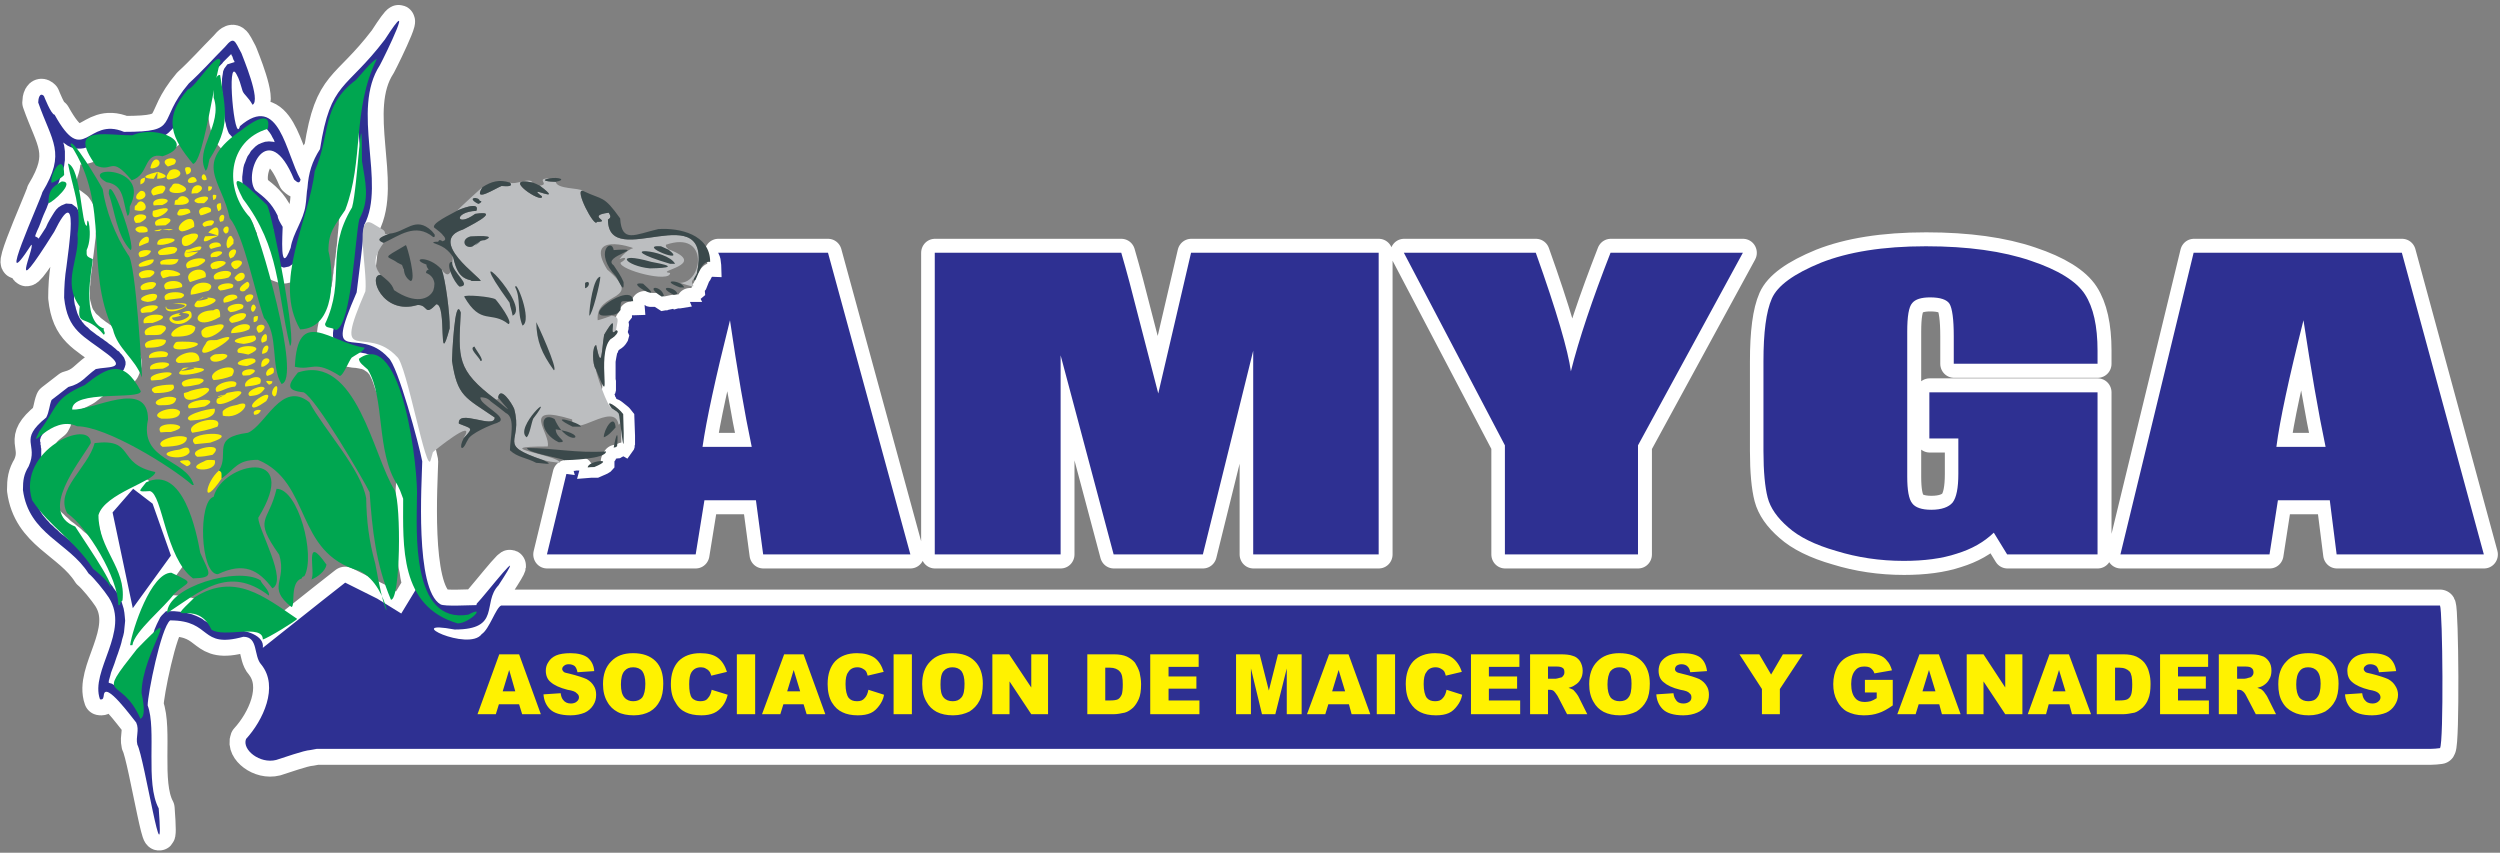 <?xml version="1.0" encoding="UTF-8"?>
<svg xmlns="http://www.w3.org/2000/svg" xmlns:xlink="http://www.w3.org/1999/xlink" width="472pt" height="161pt" viewBox="0 0 472 161" version="1.1">
<rect x="0" y="0" width="472" height="161" fill="#808080" stroke="none"/>
<g id="surface1">
<path style="fill:none;stroke-width:52.39;stroke-linecap:round;stroke-linejoin:round;stroke:rgb(100%,100%,100%);stroke-opacity:1;stroke-miterlimit:2.613;" d="M 4435.582 758.651 C 4421.771 822.806 4407.959 901.927 4393.398 995.279 C 4365.735 887.658 4348.293 808.536 4341.742 758.651 Z M 4581.038 1121.463 L 4737.425 557.638 L 4456.655 557.638 L 4443.593 658.879 L 4344.662 658.879 L 4328.641 557.638 L 4044.279 557.638 L 4183.895 1121.463 Z M 4000.635 914.031 L 3726.415 914.031 L 3726.415 965.348 C 3726.415 997.445 3723.495 1017.399 3718.404 1025.946 C 3713.313 1033.796 3700.962 1038.088 3681.31 1038.088 C 3664.578 1038.088 3652.937 1034.492 3647.136 1027.376 C 3640.585 1020.261 3637.665 1002.433 3637.665 973.933 L 3637.665 703.041 C 3637.665 678.099 3640.585 661.006 3647.136 653.156 C 3652.937 645.305 3665.328 641.052 3683.48 641.052 C 3703.132 641.052 3716.944 646.04 3724.205 654.587 C 3731.505 663.868 3735.136 681.656 3735.136 708.03 L 3735.136 774.351 L 3679.85 774.351 L 3679.85 860.588 L 4000.635 860.588 L 4000.635 557.638 L 3828.226 557.638 L 3802.773 598.281 C 3783.871 580.454 3760.589 567.615 3732.216 559.069 C 3703.843 549.788 3669.669 545.534 3631.115 545.534 C 3585.299 545.534 3542.365 551.953 3502.39 564.057 C 3461.626 575.465 3431.083 590.431 3410.721 608.258 C 3389.648 626.086 3376.547 644.609 3371.456 663.868 C 3366.366 683.087 3363.445 712.323 3363.445 750.8 L 3363.445 918.324 C 3363.445 972.502 3368.536 1011.676 3379.467 1035.923 C 3390.358 1060.17 3421.652 1082.251 3473.268 1102.94 C 3524.923 1122.894 3591.1 1133.567 3673.299 1133.567 C 3753.328 1133.567 3820.215 1124.325 3873.331 1106.498 C 3925.697 1089.405 3960.62 1067.981 3976.602 1043.773 C 3992.624 1019.526 4000.635 984.606 4000.635 938.278 Z M 3324.181 1121.463 L 3124.149 761.512 L 3124.149 557.638 L 2870.292 557.638 L 2870.292 761.512 L 2677.56 1121.463 L 2929.208 1121.463 C 2969.222 1011.676 2991.045 937.582 2996.135 899.8 C 3011.407 959.663 3036.86 1033.796 3071.783 1121.463 Z M 2629.535 1121.463 L 2629.535 557.638 L 2390.239 557.638 L 2390.239 938.278 L 2294.229 557.638 L 2124.03 557.638 L 2022.929 929.732 L 2022.929 557.638 L 1782.883 557.638 L 1782.883 1121.463 L 2138.591 1121.463 C 2148.773 1087.239 2159.664 1047.331 2171.305 1001.699 L 2209.149 858.461 L 2271.696 1121.463 Z M 1433.765 758.651 C 1419.953 822.806 1406.141 901.927 1392.29 995.279 C 1364.667 887.658 1347.225 808.536 1339.925 758.651 Z M 1579.221 1121.463 L 1736.358 557.638 L 1455.587 557.638 L 1441.775 658.879 L 1343.555 658.879 L 1326.823 557.638 L 1043.172 557.638 L 1080.266 708.03 L 1096.288 705.903 L 1094.078 713.753 L 1096.288 713.753 L 1099.168 714.449 L 1105.009 714.449 L 1100.628 698.788 L 1127.541 700.915 L 1140.643 700.915 L 1152.284 705.903 L 1158.834 708.765 L 1164.635 712.323 L 1171.936 720.173 L 1171.936 731.581 L 1174.106 734.404 L 1174.816 736.569 L 1179.197 737.265 L 1181.367 737.265 L 1183.538 738 L 1185.747 739.392 L 1188.628 740.823 L 1189.378 740.823 L 1196.639 736.569 L 1208.99 753.662 L 1210.45 757.955 L 1210.45 760.777 L 1211.2 762.943 L 1211.2 779.34 L 1209.74 819.248 L 1209.74 819.944 L 1203.939 827.099 L 1201.019 830.656 L 1198.099 833.479 L 1187.207 842.064 L 1184.287 844.191 L 1180.657 846.318 L 1177.026 847.749 L 1175.566 848.484 L 1174.816 850.611 L 1173.356 852.737 L 1172.646 855.599 L 1171.936 857.03 L 1173.356 858.461 L 1174.816 864.145 L 1174.816 881.973 L 1174.106 885.531 L 1174.106 917.589 L 1174.816 921.881 L 1175.566 926.174 L 1176.277 929.732 L 1177.026 933.289 L 1178.447 935.416 L 1179.197 938.278 L 1181.367 940.405 L 1185.747 943.267 L 1190.088 946.824 L 1193.719 951.117 L 1197.389 956.802 L 1200.269 966.779 L 1197.389 973.198 L 1198.099 976.06 L 1198.849 978.921 L 1198.849 981.744 L 1199.559 984.606 L 1199.559 988.164 L 1198.849 991.722 L 1199.559 993.152 L 1205.399 1000.307 L 1205.399 1004.56 L 1207.57 1004.56 L 1230.813 1005.295 L 1229.392 1023.819 L 1230.813 1023.084 L 1233.023 1021.653 L 1235.903 1020.957 L 1239.573 1020.261 L 1249.005 1020.261 L 1261.396 1012.411 L 1269.367 1013.841 L 1273.037 1013.841 L 1273.747 1014.538 L 1283.928 1016.664 L 1285.388 1015.234 L 1293.399 1017.399 L 1297.03 1017.399 L 1319.562 1020.957 L 1315.932 1029.503 L 1339.214 1029.503 L 1336.294 1035.227 L 1345.015 1042.342 L 1344.305 1050.192 L 1346.475 1053.015 L 1347.935 1056.612 L 1352.316 1067.285 L 1354.486 1070.147 L 1355.946 1073.008 L 1357.406 1075.831 L 1358.116 1076.566 L 1376.308 1075.831 L 1375.559 1098.647 L 1374.848 1104.332 L 1374.138 1110.055 L 1372.678 1115.044 L 1370.468 1120.032 L 1369.758 1121.463 Z M 1579.221 1121.463 " transform="matrix(0.099,0,0,-0.101,0,161)"/>
<path style=" stroke:none;fill-rule:evenodd;fill:rgb(17.999%,18.799%,57.3%);fill-opacity:1;" d="M 439.07 84.367 C 437.703 77.887 436.336 69.895 434.895 60.465 C 432.156 71.336 430.43 79.328 429.781 84.367 Z M 453.469 47.719 L 468.949 104.672 L 441.156 104.672 L 439.863 94.449 L 430.07 94.449 L 428.484 104.672 L 400.336 104.672 L 414.156 47.719 Z M 396.016 68.672 L 368.871 68.672 L 368.871 63.488 C 368.871 60.246 368.582 58.23 368.078 57.367 C 367.574 56.574 366.352 56.145 364.406 56.145 C 362.75 56.145 361.598 56.504 361.023 57.223 C 360.375 57.941 360.086 59.742 360.086 62.621 L 360.086 89.984 C 360.086 92.504 360.375 94.23 361.023 95.023 C 361.598 95.816 362.82 96.246 364.621 96.246 C 366.566 96.246 367.934 95.742 368.652 94.879 C 369.375 93.941 369.734 92.145 369.734 89.48 L 369.734 82.781 L 364.262 82.781 L 364.262 74.07 L 396.016 74.07 L 396.016 104.672 L 378.949 104.672 L 376.43 100.566 C 374.559 102.367 372.254 103.664 369.445 104.527 C 366.637 105.465 363.254 105.895 359.438 105.895 C 354.902 105.895 350.652 105.246 346.695 104.023 C 342.66 102.871 339.637 101.359 337.621 99.559 C 335.535 97.758 334.238 95.887 333.734 93.941 C 333.23 92 332.941 89.047 332.941 85.16 L 332.941 68.238 C 332.941 62.766 333.445 58.809 334.527 56.359 C 335.605 53.91 338.703 51.68 343.812 49.59 C 348.926 47.574 355.477 46.496 363.613 46.496 C 371.535 46.496 378.156 47.43 383.414 49.23 C 388.598 50.961 392.055 53.117 393.637 55.566 C 395.223 58.016 396.016 61.543 396.016 66.223 Z M 329.055 47.719 L 309.254 84.078 L 309.254 104.672 L 284.125 104.672 L 284.125 84.078 L 265.047 47.719 L 289.957 47.719 C 293.918 58.809 296.078 66.293 296.582 70.109 C 298.094 64.062 300.613 56.574 304.07 47.719 Z M 260.293 47.719 L 260.293 104.672 L 236.605 104.672 L 236.605 66.223 L 227.102 104.672 L 210.254 104.672 L 200.246 67.086 L 200.246 104.672 L 176.484 104.672 L 176.484 47.719 L 211.695 47.719 C 212.703 51.176 213.781 55.207 214.934 59.816 L 218.68 74.285 L 224.871 47.719 Z M 141.926 84.367 C 140.559 77.887 139.191 69.895 137.82 60.465 C 135.086 71.336 133.359 79.328 132.637 84.367 Z M 156.324 47.719 L 171.879 104.672 L 144.086 104.672 L 142.719 94.449 L 132.996 94.449 L 131.344 104.672 L 103.262 104.672 L 106.934 89.48 L 108.52 89.695 L 108.301 88.902 L 108.52 88.902 L 108.805 88.832 L 109.383 88.832 L 108.949 90.414 L 111.613 90.199 L 112.91 90.199 L 114.062 89.695 L 114.711 89.406 L 115.285 89.047 L 116.008 88.254 L 116.008 87.102 L 116.223 86.816 L 116.293 86.598 L 116.727 86.527 L 116.941 86.527 L 117.156 86.457 L 117.375 86.312 L 117.66 86.168 L 117.734 86.168 L 118.453 86.598 L 119.68 84.871 L 119.82 84.438 L 119.82 84.152 L 119.895 83.934 L 119.895 82.277 L 119.75 78.246 L 119.75 78.176 L 119.176 77.457 L 118.887 77.094 L 118.598 76.809 L 117.52 75.941 L 117.23 75.727 L 116.871 75.512 L 116.512 75.367 L 116.367 75.293 L 116.293 75.078 L 116.148 74.863 L 116.078 74.574 L 116.008 74.43 L 116.148 74.285 L 116.293 73.711 L 116.293 71.91 L 116.223 71.551 L 116.223 68.312 L 116.293 67.879 L 116.367 67.449 L 116.438 67.086 L 116.512 66.727 L 116.652 66.512 L 116.727 66.223 L 116.941 66.008 L 117.375 65.719 L 117.805 65.359 L 118.164 64.926 L 118.527 64.352 L 118.812 63.344 L 118.527 62.695 L 118.598 62.406 L 118.672 62.117 L 118.672 61.832 L 118.742 61.543 L 118.742 61.184 L 118.672 60.824 L 118.742 60.68 L 119.316 59.961 L 119.316 59.527 L 119.535 59.527 L 121.84 59.453 L 121.695 57.582 L 121.84 57.656 L 122.055 57.801 L 122.344 57.871 L 122.703 57.941 L 123.637 57.941 L 124.863 58.734 L 125.652 58.59 L 126.016 58.59 L 126.086 58.52 L 127.094 58.305 L 127.238 58.445 L 128.031 58.23 L 128.391 58.23 L 130.621 57.871 L 130.262 57.008 L 132.566 57.008 L 132.277 56.43 L 133.141 55.711 L 133.07 54.918 L 133.285 54.633 L 133.43 54.27 L 133.863 53.191 L 134.078 52.902 L 134.223 52.613 L 134.367 52.328 L 134.438 52.254 L 136.238 52.328 L 136.164 50.023 L 136.094 49.445 L 136.023 48.871 L 135.879 48.367 L 135.66 47.863 L 135.59 47.719 L 156.324 47.719 "/>
<path style="fill:none;stroke-width:60.188;stroke-linecap:round;stroke-linejoin:round;stroke:rgb(100%,100%,100%);stroke-opacity:1;stroke-miterlimit:2.613;" d="M 259.336 204.023 C 255.742 219.141 263.672 231.367 257.188 245.781 C 249.258 255.117 198.867 324.961 195.977 297.617 C 195.273 293.281 195.273 288.242 188.789 289.688 C 169.336 343.672 246.367 417.852 205.352 481.914 C 197.422 494.18 176.523 520.078 167.188 527.305 C 130.469 585.625 54.141 601.445 43.32 684.961 C 43.32 702.969 44.766 714.492 54.141 729.609 C 73.594 772.812 33.242 777.852 87.266 821.758 C 93.008 832.578 93.008 844.102 97.344 854.883 C 97.344 854.883 125.43 876.484 129.023 879.375 C 154.922 885.859 160.703 898.828 180.859 913.203 C 202.461 918.242 240.625 912.5 203.164 941.289 C 157.109 976.562 127.578 985.195 121.094 1047.852 C 121.094 1068.008 122.539 1088.906 125.43 1106.172 C 128.281 1134.258 152.07 1273.203 102.383 1172.422 C 10.234 1025.547 67.109 1145.781 59.18 1147.93 C -13.555 1035.625 77.188 1233.594 80.078 1247.305 C 125.43 1322.188 98.047 1342.344 72.148 1416.484 C 72.148 1423.672 75 1436.641 82.93 1428.711 C 82.93 1428.711 96.602 1393.438 103.086 1393.438 C 159.258 1291.914 163.594 1390.586 234.141 1361.055 C 342.852 1361.055 293.906 1379.062 356.523 1452.5 C 381.016 1474.805 401.914 1498.555 424.922 1521.602 C 442.227 1542.5 442.93 1533.125 455.898 1509.375 C 458.047 1502.891 493.359 1420.078 476.758 1412.188 C 468.867 1426.562 460.938 1430.898 458.047 1438.086 C 454.453 1450.312 451.562 1461.133 446.523 1469.766 C 427.109 1506.484 442.93 1332.969 453.008 1371.836 C 527.188 1435.938 539.414 1320 567.5 1271.055 C 565.352 1260.977 559.57 1267.461 555.273 1271.055 C 506.289 1389.844 458.047 1284.023 481.797 1250.898 C 499.102 1237.227 512.07 1227.852 524.297 1202.656 C 524.297 1196.875 529.336 1188.984 533.672 1181.758 C 533.672 1170.977 527.188 1084.57 548.789 1142.188 C 553.086 1170.234 573.242 1194.023 576.875 1222.812 C 578.281 1229.297 579.023 1249.453 580.469 1255.195 C 582.617 1284.023 589.102 1304.883 604.219 1328.633 C 624.375 1457.539 652.461 1438.086 726.602 1535.273 C 787.812 1630.312 727.344 1505.781 717.266 1487.031 C 661.797 1402.109 729.492 1264.57 687.734 1185.352 C 684.844 1145.039 678.398 1101.133 673.359 1057.93 C 609.258 910.312 674.766 998.906 733.086 934.805 C 751.094 920.391 791.406 769.219 797.188 738.984 C 796.445 700.82 782.773 497.07 831.719 468.984 C 838.945 464.648 885.742 467.539 899.414 467.539 C 899.414 468.242 900.156 469.688 900.156 470.391 C 915.273 485.508 1003.086 599.297 941.172 504.961 C 909.492 471.836 946.953 421.445 858.398 421.445 C 755.43 440.898 885.039 378.984 909.492 412.812 C 923.906 422.188 936.133 462.5 946.211 466.797 C 2166.602 466.797 3386.289 466.797 4606.719 466.797 C 4611.758 457.461 4613.906 208.32 4606.719 197.539 C 4600.938 196.797 4594.453 196.094 4587.969 196.094 C 3258.125 196.094 1928.281 196.094 597.734 196.094 C 594.141 195.352 589.805 194.648 586.211 193.945 C 573.242 193.203 535.82 179.531 521.406 175.195 C 490.469 167.305 456.602 194.648 464.531 214.805 C 496.211 249.375 527.188 313.438 493.359 355.195 C 478.203 371.758 488.281 407.773 459.492 407.773 C 375.977 384.727 401.172 438.711 321.25 438.711 C 303.984 425.039 278.789 299.062 278.789 278.164 C 296.055 232.812 273.75 131.992 299.648 83.75 C 311.172 -69.57 272.305 180.234 259.336 204.023 Z M 288.125 659.062 L 322.695 561.133 L 250.703 461.758 L 212.539 642.5 L 251.406 687.148 Z M 656.758 1071.602 L 656.055 1068.008 L 656.055 1063.672 L 655.352 1062.266 L 651.016 1050.742 L 645.977 1039.219 L 641.641 1027.695 L 638.047 1018.32 L 635.195 1009.688 L 632.305 1001.758 L 629.414 987.383 L 628.711 981.602 L 628.711 975.117 L 630.156 969.375 L 632.305 962.891 L 636.602 957.852 L 641.641 953.516 L 646.68 950.664 L 651.719 948.477 L 656.758 947.773 L 661.094 947.07 L 665.43 946.328 L 669.727 945.625 L 674.062 945.625 L 677.656 944.883 L 681.992 944.18 L 685.586 943.438 L 689.883 942.734 L 694.219 941.289 L 697.812 939.844 L 702.148 937.695 L 706.445 934.805 L 710.781 931.914 L 715.117 928.32 L 720.156 922.578 L 720.859 921.836 L 721.562 921.133 L 723.008 918.984 L 724.453 916.094 L 726.602 911.758 L 728.789 907.461 L 730.938 902.422 L 733.086 896.641 L 735.273 890.156 L 737.422 883.672 L 740.312 876.484 L 742.461 869.297 L 745.352 862.109 L 749.648 846.25 L 752.539 838.32 L 754.688 830.391 L 756.875 822.5 L 759.023 813.867 L 761.172 805.938 L 763.359 798.711 L 765.508 790.82 L 767.656 783.594 L 769.805 776.406 L 772.695 763.438 L 774.141 757.695 L 775.586 751.914 L 777.031 746.875 L 777.734 742.578 L 778.438 738.984 L 778.438 718.086 L 777.734 710.898 L 777.734 694.336 L 777.031 684.961 L 777.031 610.82 L 777.734 599.297 L 778.438 588.477 L 779.18 576.953 L 779.883 565.43 L 781.328 554.648 L 782.07 543.867 L 784.219 533.789 L 785.664 523.672 L 787.812 513.594 L 789.961 504.961 L 757.578 451.68 L 712.227 479.766 L 651.719 510 L 611.406 478.32 L 496.211 386.875 C 499.805 410.664 463.086 420.742 441.484 420.742 L 435.742 420 L 430.703 419.297 L 417.031 419.297 L 414.844 420 L 412.695 420.742 L 410.547 421.445 L 409.102 422.188 L 406.953 423.594 L 404.766 425.039 L 400.469 427.93 L 397.578 430.078 L 395.43 432.266 L 392.539 434.414 L 385.352 438.711 L 381.719 441.602 L 377.422 443.789 L 373.086 445.938 L 368.047 448.086 L 362.305 450.234 L 356.523 451.68 L 350.781 453.125 L 343.594 454.57 L 337.109 455.273 L 329.18 456.016 L 313.359 456.016 L 305.43 448.086 L 302.539 444.492 L 300.391 440.156 L 298.203 435.859 L 296.055 431.523 L 293.906 426.484 L 291.719 421.445 L 290.312 416.406 L 288.125 410.664 L 285.977 404.883 L 284.531 398.398 L 282.383 391.914 L 280.938 385.43 L 278.789 378.984 L 277.344 371.758 L 275.898 365.273 L 273.75 358.086 L 272.305 351.602 L 270.859 344.414 L 267.969 331.445 L 267.266 324.961 L 265.82 319.219 L 265.117 313.438 L 263.672 307.695 L 262.93 301.914 L 262.227 297.617 L 261.484 292.578 L 260.781 288.242 L 260.781 281.055 L 260.078 276.016 L 262.227 268.828 L 262.93 266.641 L 261.484 268.828 L 259.336 271.68 L 257.188 274.57 L 254.297 277.461 L 252.148 281.055 L 249.258 283.945 L 246.367 287.539 L 244.219 290.391 L 241.328 293.281 L 238.438 296.875 L 235.586 299.766 L 232.695 302.656 L 229.805 305.508 L 226.953 308.398 L 224.062 310.586 L 218.281 314.883 L 214.688 317.07 L 211.094 319.219 L 206.055 320.664 L 205.352 320.664 L 205.352 324.258 L 206.758 329.297 L 208.203 334.336 L 209.648 340.078 L 211.797 345.859 L 213.984 351.602 L 216.133 357.383 L 218.281 363.867 L 220.469 370.312 L 222.617 376.094 L 224.766 382.578 L 226.953 389.062 L 229.102 396.25 L 230.547 402.734 L 232.695 409.922 L 234.141 416.406 L 234.844 423.594 L 235.586 430.82 L 236.289 438.008 L 235.586 445.938 L 234.844 453.125 L 233.438 461.055 L 231.25 468.242 L 229.102 475.43 L 225.508 483.359 L 221.172 490.586 L 219.023 493.438 L 216.875 496.328 L 214.688 499.219 L 212.539 502.812 L 206.758 510 L 203.906 513.594 L 201.016 517.227 L 198.125 520.82 L 195.273 523.672 L 192.383 527.305 L 189.492 530.156 L 186.602 533.047 L 184.453 535.938 L 181.562 538.828 L 180.859 538.828 L 178.711 542.422 L 174.375 548.164 L 170.078 553.203 L 165.742 558.242 L 160.703 563.281 L 156.367 568.32 L 151.328 572.656 L 146.289 577.695 L 141.25 581.289 L 136.211 585.625 L 131.914 589.922 L 126.875 593.516 L 121.797 597.852 L 116.758 601.445 L 112.461 605.039 L 108.125 609.375 L 103.828 612.969 L 99.492 617.305 L 95.195 620.898 L 91.562 625.195 L 87.969 628.828 L 84.375 633.125 L 80.781 637.461 L 77.891 641.758 L 75 646.797 L 72.148 651.836 L 69.961 656.875 L 67.812 661.914 L 65.664 667.695 L 64.219 673.438 L 62.773 679.922 L 61.328 685.703 L 61.328 687.852 L 62.07 690.742 L 62.07 700.82 L 62.773 702.969 L 62.773 705.117 L 63.516 706.562 L 64.219 708.711 L 64.922 710.898 L 65.664 712.344 L 66.367 714.492 L 67.109 716.641 L 68.555 718.086 L 70.703 721.68 L 72.852 727.461 L 74.297 731.758 L 75.742 736.797 L 77.188 741.133 L 77.891 744.727 L 77.891 762.734 L 77.188 765.625 L 77.188 768.477 L 76.445 770.664 L 76.445 774.961 L 75.742 776.406 L 75.742 780.742 L 76.445 781.445 L 76.445 782.891 L 77.188 784.336 L 77.188 785.039 L 78.633 787.227 L 79.336 788.633 L 80.781 790.82 L 82.93 792.969 L 85.117 795.859 L 90.859 801.602 L 95.195 805.195 L 102.383 810.977 L 105.273 816.719 L 105.977 819.609 L 107.422 822.5 L 108.125 825.352 L 108.867 827.539 L 109.57 830.391 L 110.312 832.578 L 111.016 834.727 L 111.016 836.875 L 111.719 839.062 L 112.461 841.211 L 112.461 842.656 L 113.164 844.805 L 115.352 846.953 L 118.203 848.398 L 120.391 850.586 L 123.242 852.734 L 126.133 854.883 L 129.023 857.07 L 134.062 860.664 L 137.656 864.258 L 139.805 864.258 L 149.883 868.555 L 154.219 870.742 L 158.555 872.891 L 162.148 875.039 L 165.742 877.93 L 168.633 880.078 L 172.227 882.969 L 175.117 885.117 L 177.266 888.008 L 180.156 890.156 L 183.008 892.344 L 185.898 894.492 L 188.789 897.383 L 191.641 897.383 L 193.828 898.086 L 198.125 898.086 L 200.312 898.828 L 205.352 898.828 L 207.5 899.531 L 210.391 899.531 L 212.539 900.234 L 215.43 900.977 L 217.578 901.68 L 220.469 902.422 L 223.359 903.867 L 226.953 905.273 L 230.547 908.164 L 233.438 911.758 L 235.586 916.797 L 237.031 921.836 L 237.031 926.875 L 235.586 931.211 L 234.141 934.805 L 231.992 937.695 L 229.805 940.586 L 226.953 943.438 L 224.766 946.328 L 221.172 948.477 L 218.281 951.367 L 214.688 954.258 L 210.391 957.852 L 206.055 960.742 L 201.719 964.336 L 197.422 967.227 L 193.828 970.078 L 190.234 972.266 L 186.602 975.117 L 183.008 977.305 L 179.414 980.156 L 176.523 982.344 L 173.672 984.492 L 170.781 986.641 L 165.742 991.68 L 162.852 993.867 L 158.555 998.164 L 157.109 1000.312 L 154.922 1002.5 L 153.477 1005.352 L 151.328 1007.539 L 149.883 1010.391 L 148.438 1013.281 L 147.031 1016.172 L 145.586 1019.766 L 144.844 1022.656 L 143.438 1026.953 L 142.695 1030.586 L 141.25 1034.883 L 140.547 1039.219 L 139.805 1044.258 L 139.805 1073.789 L 140.547 1075.195 L 140.547 1083.867 L 141.25 1086.016 L 141.25 1091.055 L 141.992 1092.5 L 141.992 1097.539 L 142.695 1098.984 L 142.695 1102.578 L 143.438 1104.023 L 143.438 1106.875 L 144.141 1110.508 L 144.844 1115.547 L 145.586 1124.18 L 146.289 1129.219 L 147.031 1134.961 L 147.734 1140.742 L 148.438 1146.484 L 149.18 1152.969 L 149.883 1158.711 L 150.625 1164.492 L 150.625 1170.977 L 151.328 1176.719 L 151.328 1197.617 L 150.625 1202.656 L 149.883 1207.695 L 147.734 1212.734 L 144.141 1218.477 L 135.508 1224.961 L 124.688 1225.703 L 116.055 1222.109 L 110.312 1218.477 L 105.977 1214.18 L 102.383 1209.141 L 98.789 1203.359 L 94.453 1196.172 L 90.117 1188.242 L 86.523 1180.312 L 78.633 1168.086 L 72.852 1159.453 L 70.703 1161.602 L 66.367 1163.789 L 67.109 1166.641 L 69.961 1173.867 L 73.594 1181.758 L 76.445 1188.984 L 79.336 1196.875 L 82.227 1204.102 L 85.117 1210.586 L 87.969 1217.031 L 90.117 1222.812 L 92.305 1227.852 L 94.453 1232.891 L 97.344 1240.078 L 97.344 1240.82 L 100.234 1245.859 L 104.531 1253.047 L 107.422 1259.531 L 111.016 1266.016 L 113.164 1272.5 L 116.055 1278.984 L 117.5 1284.727 L 119.648 1291.211 L 121.094 1296.953 L 121.797 1302.734 L 122.539 1307.773 L 122.539 1324.336 L 121.797 1330.078 L 121.094 1335.117 L 119.648 1340.156 L 119.648 1340.898 L 122.539 1338.711 L 127.578 1335.117 L 133.359 1332.266 L 139.805 1330.078 L 145.586 1329.375 L 152.07 1329.375 L 157.812 1330.078 L 162.852 1331.523 L 167.188 1332.969 L 171.484 1335.117 L 175.117 1337.305 L 178.711 1338.711 L 182.305 1340.898 L 185.898 1343.047 L 188.789 1344.492 L 191.641 1345.938 L 194.531 1347.383 L 197.422 1348.086 L 200.312 1348.828 L 203.164 1349.531 L 213.242 1349.531 L 217.578 1348.828 L 221.914 1347.383 L 230.547 1344.492 L 261.484 1344.492 L 269.414 1345.195 L 276.602 1345.938 L 283.086 1346.641 L 289.57 1347.383 L 294.609 1348.828 L 300.391 1350.234 L 305.43 1351.68 L 310.469 1353.867 L 314.766 1356.719 L 318.398 1359.609 L 325.586 1366.797 L 327.734 1370.391 L 329.883 1374.023 L 332.07 1377.617 L 334.219 1381.211 L 337.109 1388.398 L 339.258 1391.992 L 340.703 1395.625 L 342.852 1399.922 L 345.039 1404.258 L 347.188 1408.555 L 350.078 1413.594 L 352.93 1418.633 L 356.523 1423.672 L 360.859 1429.453 L 365.195 1435.195 L 370.234 1440.977 L 371.641 1442.422 L 373.828 1444.57 L 375.977 1446.719 L 378.867 1448.906 L 383.164 1453.203 L 385.352 1455.352 L 387.5 1457.539 L 389.648 1459.688 L 391.797 1462.578 L 393.984 1464.727 L 396.133 1466.875 L 398.281 1469.062 L 400.469 1471.211 L 402.617 1473.359 L 404.766 1475.547 L 406.953 1477.695 L 417.734 1488.477 L 419.883 1490.664 L 421.328 1492.812 L 429.961 1501.445 L 432.148 1503.594 L 434.297 1505.781 L 436.445 1507.93 L 437.188 1505.781 L 439.336 1502.188 L 439.336 1500.742 L 440.078 1499.297 L 440.781 1497.148 L 442.227 1494.961 L 442.93 1492.812 L 429.258 1488.477 L 423.477 1480.586 L 421.328 1475.547 L 420.625 1470.508 L 419.883 1466.172 L 419.18 1461.133 L 419.18 1438.086 L 419.883 1431.602 L 419.883 1425.117 L 420.625 1418.633 L 421.328 1412.188 L 422.07 1405.703 L 423.477 1392.734 L 424.219 1386.953 L 424.922 1381.211 L 426.367 1376.172 L 427.109 1371.836 L 428.555 1367.539 L 429.961 1363.203 L 432.148 1358.164 L 438.633 1350.977 L 454.453 1347.383 L 465.273 1356.016 L 468.867 1361.758 L 471.016 1363.945 L 476.055 1367.539 L 481.094 1369.688 L 484.688 1371.836 L 488.281 1372.578 L 490.469 1373.281 L 494.062 1373.281 L 495.508 1372.578 L 497.656 1371.836 L 499.805 1370.391 L 501.992 1368.984 L 506.289 1363.203 L 509.18 1359.609 L 512.07 1355.273 L 514.219 1350.977 L 517.109 1345.938 L 518.555 1341.602 L 515.664 1342.344 L 507.734 1343.047 L 500.547 1342.344 L 494.062 1340.156 L 487.578 1337.305 L 482.539 1333.672 L 478.203 1329.375 L 473.906 1325.039 L 471.016 1320 L 467.422 1314.961 L 465.273 1309.922 L 463.086 1304.18 L 460.938 1299.141 L 459.492 1293.359 L 458.789 1287.617 L 458.047 1281.836 L 457.344 1276.094 L 457.344 1269.609 L 458.047 1263.867 L 458.789 1258.086 L 460.938 1252.344 L 463.086 1247.305 L 467.422 1240.078 L 473.164 1235.781 L 476.055 1232.891 L 478.945 1230.742 L 481.797 1228.555 L 484.688 1226.406 L 486.875 1224.258 L 489.023 1222.109 L 491.172 1219.922 L 493.359 1217.031 L 497.656 1212.734 L 499.805 1209.844 L 501.25 1206.953 L 503.438 1203.359 L 505.586 1199.766 L 506.289 1198.32 L 506.289 1197.617 L 507.031 1194.727 L 507.734 1192.578 L 508.438 1190.391 L 509.18 1188.984 L 509.883 1186.797 L 511.328 1185.352 L 512.07 1183.945 L 512.773 1181.758 L 513.516 1180.312 L 514.922 1178.906 L 515.664 1177.461 L 515.664 1175.273 L 514.922 1172.422 L 514.922 1134.961 L 515.664 1132.109 L 515.664 1128.477 L 516.367 1125.625 L 517.109 1121.992 L 518.555 1118.398 L 520.703 1114.102 L 525.742 1108.32 L 535.82 1104.727 L 545.898 1106.875 L 552.383 1111.211 L 555.273 1114.805 L 558.125 1118.398 L 560.312 1121.992 L 561.719 1126.328 L 563.906 1131.367 L 566.758 1137.852 L 567.5 1141.445 L 567.5 1143.594 L 568.203 1145.781 L 568.945 1147.93 L 569.648 1150.078 L 570.391 1152.266 L 571.797 1156.562 L 572.539 1158.711 L 573.242 1160.898 L 574.688 1163.789 L 575.43 1165.938 L 576.875 1168.086 L 577.578 1170.234 L 579.023 1173.125 L 579.727 1175.273 L 581.172 1178.164 L 581.914 1180.312 L 583.359 1183.203 L 584.766 1185.352 L 585.508 1188.242 L 586.953 1191.133 L 587.656 1194.023 L 589.102 1196.172 L 589.805 1199.062 L 590.547 1201.914 L 591.992 1205.547 L 592.695 1208.398 L 593.438 1211.289 L 594.141 1214.883 L 594.141 1217.773 L 594.844 1219.922 L 594.844 1220.664 L 595.586 1222.812 L 595.586 1227.852 L 596.289 1230 L 596.289 1235.039 L 597.031 1237.93 L 597.031 1242.266 L 597.734 1245.117 L 597.734 1250.156 L 598.438 1250.898 L 598.438 1253.047 L 599.18 1256.641 L 599.18 1263.867 L 599.883 1266.016 L 599.883 1268.164 L 600.625 1270.312 L 600.625 1272.5 L 601.328 1274.648 L 601.328 1276.797 L 602.07 1278.984 L 602.773 1281.133 L 602.773 1283.281 L 603.516 1285.469 L 604.219 1286.875 L 604.922 1289.062 L 604.922 1291.211 L 605.664 1292.656 L 606.367 1294.805 L 607.109 1296.953 L 607.812 1298.398 L 609.258 1300.586 L 609.961 1302.734 L 610.703 1304.18 L 611.406 1306.328 L 612.852 1308.477 L 613.594 1309.922 L 615.039 1312.109 L 615.742 1314.258 L 617.188 1315.703 L 618.633 1317.852 L 621.484 1322.891 L 623.672 1338.008 L 627.969 1358.164 L 630.156 1366.797 L 632.305 1375.469 L 633.75 1382.656 L 636.602 1389.844 L 638.789 1396.328 L 640.938 1402.109 L 643.086 1407.852 L 645.977 1412.188 L 648.125 1417.227 L 651.016 1421.523 L 653.906 1425.859 L 656.758 1430.156 L 659.648 1433.789 L 662.539 1438.086 L 666.133 1441.68 L 669.727 1446.016 L 674.062 1449.609 L 678.398 1454.648 L 682.695 1458.984 L 686.289 1462.578 L 684.141 1457.539 L 681.992 1447.461 L 679.805 1437.383 L 678.398 1426.562 L 676.953 1416.484 L 676.211 1405.703 L 676.211 1384.805 L 676.953 1374.727 L 676.953 1363.945 L 677.656 1353.867 L 678.398 1343.047 L 679.805 1332.969 L 680.547 1322.188 L 681.25 1312.109 L 681.992 1301.992 L 682.695 1291.914 L 683.438 1282.578 L 684.141 1273.203 L 684.141 1245.859 L 683.438 1237.227 L 682.695 1228.555 L 681.25 1220.664 L 679.102 1213.438 L 676.953 1206.25 L 674.766 1199.766 L 669.727 1189.688 L 669.727 1183.203 L 669.023 1178.906 L 669.023 1175.273 L 668.281 1171.68 L 668.281 1168.086 L 667.578 1163.789 L 667.578 1160.156 L 666.875 1156.562 L 666.875 1152.266 L 666.133 1148.633 L 666.133 1144.336 L 665.43 1140.742 L 664.688 1136.406 L 664.688 1132.812 L 663.984 1128.477 L 663.242 1120.586 L 662.539 1116.953 L 661.797 1112.656 L 661.797 1109.062 L 660.391 1100.391 L 659.648 1096.797 L 659.648 1092.5 L 658.945 1088.164 L 658.203 1084.57 L 658.203 1080.234 L 657.5 1075.938 Z M 656.758 1071.602 " transform="matrix(0.1,0,0,-0.1,0,161)"/>
<path style=" stroke:none;fill-rule:evenodd;fill:rgb(17.999%,18.799%,57.3%);fill-opacity:1;" d="M 25.934 140.598 C 25.574 139.086 26.367 137.863 25.719 136.422 C 24.926 135.488 19.887 128.504 19.598 131.238 C 19.527 131.672 19.527 132.176 18.879 132.031 C 16.934 126.633 24.637 119.215 20.535 112.809 C 19.742 111.582 17.652 108.992 16.719 108.27 C 13.047 102.438 5.414 100.855 4.332 92.504 C 4.332 90.703 4.477 89.551 5.414 88.039 C 7.359 83.719 3.324 83.215 8.727 78.824 C 9.301 77.742 9.301 76.59 9.734 75.512 C 9.734 75.512 12.543 73.352 12.902 73.062 C 15.492 72.414 16.07 71.117 18.086 69.68 C 20.246 69.176 24.062 69.75 20.316 66.871 C 15.711 63.344 12.758 62.48 12.109 56.215 C 12.109 54.199 12.254 52.109 12.543 50.383 C 12.828 47.574 15.207 33.68 10.238 43.758 C 1.023 58.445 6.711 46.422 5.918 46.207 C -1.355 57.438 7.719 37.641 8.008 36.27 C 12.543 28.781 9.805 26.766 7.215 19.352 C 7.215 18.633 7.5 17.336 8.293 18.129 C 8.293 18.129 9.66 21.656 10.309 21.656 C 15.926 31.809 16.359 21.941 23.414 24.895 C 34.285 24.895 29.391 23.094 35.652 15.75 C 38.102 13.52 40.191 11.145 42.492 8.84 C 44.223 6.75 44.293 7.688 45.59 10.062 C 45.805 10.711 49.336 18.992 47.676 19.781 C 46.887 18.344 46.094 17.91 45.805 17.191 C 45.445 15.969 45.156 14.887 44.652 14.023 C 42.711 10.352 44.293 27.703 45.301 23.816 C 52.719 17.406 53.941 29 56.75 33.895 C 56.535 34.902 55.957 34.254 55.527 33.895 C 50.629 22.016 45.805 32.598 48.18 35.91 C 49.91 37.277 51.207 38.215 52.43 40.734 C 52.43 41.312 52.934 42.102 53.367 42.824 C 53.367 43.902 52.719 52.543 54.879 46.781 C 55.309 43.977 57.324 41.598 57.688 38.719 C 57.828 38.07 57.902 36.055 58.047 35.48 C 58.262 32.598 58.91 30.512 60.422 28.137 C 62.438 15.246 65.246 17.191 72.66 7.473 C 78.781 -2.031 72.734 10.422 71.727 12.297 C 66.18 20.789 72.949 34.543 68.773 42.465 C 68.484 46.496 67.84 50.887 67.336 55.207 C 60.926 69.969 67.477 61.109 73.309 67.52 C 75.109 68.961 79.141 84.078 79.719 87.102 C 79.645 90.918 78.277 111.293 83.172 114.102 C 83.895 114.535 88.574 114.246 89.941 114.246 C 89.941 114.176 90.016 114.031 90.016 113.961 C 91.527 112.449 100.309 101.07 94.117 110.504 C 90.949 113.816 94.695 118.855 85.84 118.855 C 75.543 116.91 88.504 123.102 90.949 119.719 C 92.391 118.781 93.613 114.75 94.621 114.32 C 216.66 114.32 338.629 114.32 460.672 114.32 C 461.176 115.254 461.391 140.168 460.672 141.246 C 460.094 141.32 459.445 141.391 458.797 141.391 C 325.812 141.391 192.828 141.391 59.773 141.391 C 59.414 141.465 58.98 141.535 58.621 141.605 C 57.324 141.68 53.582 143.047 52.141 143.48 C 49.047 144.27 45.66 141.535 46.453 139.52 C 49.621 136.062 52.719 129.656 49.336 125.48 C 47.82 123.824 48.828 120.223 45.949 120.223 C 37.598 122.527 40.117 117.129 32.125 117.129 C 30.398 118.496 27.879 131.094 27.879 133.184 C 29.605 137.719 27.375 147.801 29.965 152.625 C 31.117 167.957 27.23 142.977 25.934 140.598 Z M 28.812 95.094 L 32.27 104.887 L 25.07 114.824 L 21.254 96.75 L 25.141 92.285 Z M 65.676 53.84 L 65.605 54.199 L 65.605 54.633 L 65.535 54.773 L 65.102 55.926 L 64.598 57.078 L 64.164 58.23 L 63.805 59.168 L 63.52 60.031 L 63.23 60.824 L 62.941 62.262 L 62.871 62.84 L 62.871 63.488 L 63.016 64.062 L 63.23 64.711 L 63.66 65.215 L 64.164 65.648 L 64.668 65.934 L 65.172 66.152 L 65.676 66.223 L 66.109 66.293 L 66.543 66.367 L 66.973 66.438 L 67.406 66.438 L 67.766 66.512 L 68.199 66.582 L 68.559 66.656 L 68.988 66.727 L 69.422 66.871 L 69.781 67.016 L 70.215 67.23 L 70.645 67.52 L 71.078 67.809 L 71.512 68.168 L 72.016 68.742 L 72.086 68.816 L 72.156 68.887 L 72.301 69.102 L 72.445 69.391 L 72.66 69.824 L 72.879 70.254 L 73.094 70.758 L 73.309 71.336 L 73.527 71.984 L 73.742 72.633 L 74.031 73.352 L 74.246 74.07 L 74.535 74.789 L 74.965 76.375 L 75.254 77.168 L 75.469 77.961 L 75.688 78.75 L 75.902 79.613 L 76.117 80.406 L 76.336 81.129 L 76.551 81.918 L 76.766 82.641 L 76.98 83.359 L 77.27 84.656 L 77.414 85.23 L 77.559 85.809 L 77.703 86.312 L 77.773 86.742 L 77.844 87.102 L 77.844 89.191 L 77.773 89.91 L 77.773 91.566 L 77.703 92.504 L 77.703 99.918 L 77.773 101.07 L 77.844 102.152 L 77.918 103.305 L 77.988 104.457 L 78.133 105.535 L 78.207 106.613 L 78.422 107.621 L 78.566 108.633 L 78.781 109.641 L 78.996 110.504 L 75.758 115.832 L 71.223 113.023 L 65.172 110 L 61.141 113.168 L 49.621 122.312 C 49.98 119.934 46.309 118.926 44.148 118.926 L 43.574 119 L 43.07 119.07 L 41.703 119.07 L 41.484 119 L 41.27 118.926 L 41.055 118.855 L 40.91 118.781 L 40.695 118.641 L 40.477 118.496 L 40.047 118.207 L 39.758 117.992 L 39.543 117.773 L 39.254 117.559 L 38.535 117.129 L 38.172 116.84 L 37.742 116.621 L 37.309 116.406 L 36.805 116.191 L 36.23 115.977 L 35.652 115.832 L 35.078 115.688 L 34.359 115.543 L 33.711 115.473 L 32.918 115.398 L 31.336 115.398 L 30.543 116.191 L 30.254 116.551 L 30.039 116.984 L 29.82 117.414 L 29.605 117.848 L 29.391 118.352 L 29.172 118.855 L 29.031 119.359 L 28.812 119.934 L 28.598 120.512 L 28.453 121.16 L 28.238 121.809 L 28.094 122.457 L 27.879 123.102 L 27.734 123.824 L 27.59 124.473 L 27.375 125.191 L 27.23 125.84 L 27.086 126.559 L 26.797 127.855 L 26.727 128.504 L 26.582 129.078 L 26.512 129.656 L 26.367 130.23 L 26.293 130.809 L 26.223 131.238 L 26.148 131.742 L 26.078 132.176 L 26.078 132.895 L 26.008 133.398 L 26.223 134.117 L 26.293 134.336 L 26.148 134.117 L 25.934 133.832 L 25.719 133.543 L 25.43 133.254 L 25.215 132.895 L 24.926 132.605 L 24.637 132.246 L 24.422 131.961 L 24.133 131.672 L 23.844 131.312 L 23.559 131.023 L 23.27 130.734 L 22.98 130.449 L 22.695 130.16 L 22.406 129.941 L 21.828 129.512 L 21.469 129.293 L 21.109 129.078 L 20.605 128.934 L 20.535 128.934 L 20.535 128.574 L 20.676 128.07 L 20.82 127.566 L 20.965 126.992 L 21.18 126.414 L 21.398 125.84 L 21.613 125.262 L 21.828 124.613 L 22.047 123.969 L 22.262 123.391 L 22.477 122.742 L 22.695 122.094 L 22.91 121.375 L 23.055 120.727 L 23.27 120.008 L 23.414 119.359 L 23.484 118.641 L 23.559 117.918 L 23.629 117.199 L 23.559 116.406 L 23.484 115.688 L 23.344 114.895 L 23.125 114.176 L 22.91 113.457 L 22.551 112.664 L 22.117 111.941 L 21.902 111.656 L 21.688 111.367 L 21.469 111.078 L 21.254 110.719 L 20.676 110 L 20.391 109.641 L 20.102 109.277 L 19.812 108.918 L 19.527 108.633 L 19.238 108.27 L 18.949 107.984 L 18.66 107.695 L 18.445 107.406 L 18.156 107.117 L 18.086 107.117 L 17.871 106.758 L 17.438 106.184 L 17.008 105.68 L 16.574 105.176 L 16.07 104.672 L 15.637 104.168 L 15.133 103.734 L 14.629 103.23 L 14.125 102.871 L 13.621 102.438 L 13.191 102.008 L 12.688 101.648 L 12.18 101.215 L 11.676 100.855 L 11.246 100.496 L 10.812 100.062 L 10.383 99.703 L 9.949 99.27 L 9.52 98.91 L 9.156 98.48 L 8.797 98.117 L 8.438 97.688 L 8.078 97.254 L 7.789 96.824 L 7.5 96.32 L 7.215 95.816 L 6.996 95.312 L 6.781 94.809 L 6.566 94.23 L 6.422 93.656 L 6.277 93.008 L 6.133 92.43 L 6.133 92.215 L 6.207 91.926 L 6.207 90.918 L 6.277 90.703 L 6.277 90.488 L 6.352 90.344 L 6.422 90.129 L 6.492 89.91 L 6.566 89.766 L 6.637 89.551 L 6.711 89.336 L 6.855 89.191 L 7.07 88.832 L 7.285 88.254 L 7.43 87.824 L 7.574 87.32 L 7.719 86.887 L 7.789 86.527 L 7.789 84.727 L 7.719 84.438 L 7.719 84.152 L 7.645 83.934 L 7.645 83.504 L 7.574 83.359 L 7.574 82.926 L 7.645 82.855 L 7.645 82.711 L 7.719 82.566 L 7.719 82.496 L 7.863 82.277 L 7.934 82.137 L 8.078 81.918 L 8.293 81.703 L 8.512 81.414 L 9.086 80.84 L 9.52 80.48 L 10.238 79.902 L 10.527 79.328 L 10.598 79.039 L 10.742 78.75 L 10.812 78.465 L 10.887 78.246 L 10.957 77.961 L 11.031 77.742 L 11.102 77.527 L 11.102 77.312 L 11.172 77.094 L 11.246 76.879 L 11.246 76.734 L 11.316 76.52 L 11.535 76.305 L 11.82 76.16 L 12.039 75.941 L 12.324 75.727 L 12.613 75.512 L 12.902 75.293 L 13.406 74.934 L 13.766 74.574 L 13.98 74.574 L 14.988 74.145 L 15.422 73.926 L 15.855 73.711 L 16.215 73.496 L 16.574 73.207 L 16.863 72.992 L 17.223 72.703 L 17.512 72.488 L 17.727 72.199 L 18.016 71.984 L 18.301 71.766 L 18.59 71.551 L 18.879 71.262 L 19.164 71.262 L 19.383 71.191 L 19.812 71.191 L 20.031 71.117 L 20.535 71.117 L 20.75 71.047 L 21.039 71.047 L 21.254 70.977 L 21.543 70.902 L 21.758 70.832 L 22.047 70.758 L 22.336 70.613 L 22.695 70.473 L 23.055 70.184 L 23.344 69.824 L 23.559 69.32 L 23.703 68.816 L 23.703 68.312 L 23.559 67.879 L 23.414 67.52 L 23.199 67.23 L 22.98 66.941 L 22.695 66.656 L 22.477 66.367 L 22.117 66.152 L 21.828 65.863 L 21.469 65.574 L 21.039 65.215 L 20.605 64.926 L 20.172 64.566 L 19.742 64.277 L 19.383 63.992 L 19.023 63.773 L 18.66 63.488 L 18.301 63.27 L 17.941 62.984 L 17.652 62.766 L 17.367 62.551 L 17.078 62.336 L 16.574 61.832 L 16.285 61.613 L 15.855 61.184 L 15.711 60.969 L 15.492 60.75 L 15.348 60.465 L 15.133 60.246 L 14.988 59.961 L 14.844 59.672 L 14.703 59.383 L 14.559 59.023 L 14.484 58.734 L 14.344 58.305 L 14.27 57.941 L 14.125 57.512 L 14.055 57.078 L 13.98 56.574 L 13.98 53.621 L 14.055 53.48 L 14.055 52.613 L 14.125 52.398 L 14.125 51.895 L 14.199 51.75 L 14.199 51.246 L 14.27 51.102 L 14.27 50.742 L 14.344 50.598 L 14.344 50.312 L 14.414 49.949 L 14.484 49.445 L 14.559 48.582 L 14.629 48.078 L 14.703 47.504 L 14.773 46.926 L 14.844 46.352 L 14.918 45.703 L 14.988 45.129 L 15.062 44.551 L 15.062 43.902 L 15.133 43.328 L 15.133 41.238 L 15.062 40.734 L 14.988 40.23 L 14.773 39.727 L 14.414 39.152 L 13.551 38.504 L 12.469 38.43 L 11.605 38.789 L 11.031 39.152 L 10.598 39.582 L 10.238 40.086 L 9.879 40.664 L 9.445 41.383 L 9.012 42.176 L 8.652 42.969 L 7.863 44.191 L 7.285 45.055 L 7.07 44.84 L 6.637 44.621 L 6.711 44.336 L 6.996 43.613 L 7.359 42.824 L 7.645 42.102 L 7.934 41.312 L 8.223 40.59 L 8.512 39.941 L 8.797 39.297 L 9.012 38.719 L 9.23 38.215 L 9.445 37.711 L 9.734 36.992 L 9.734 36.918 L 10.023 36.414 L 10.453 35.695 L 10.742 35.047 L 11.102 34.398 L 11.316 33.75 L 11.605 33.102 L 11.75 32.527 L 11.965 31.879 L 12.109 31.305 L 12.18 30.727 L 12.254 30.223 L 12.254 28.566 L 12.18 27.992 L 12.109 27.488 L 11.965 26.984 L 11.965 26.91 L 12.254 27.129 L 12.758 27.488 L 13.336 27.773 L 13.98 27.992 L 14.559 28.062 L 15.207 28.062 L 15.781 27.992 L 16.285 27.848 L 16.719 27.703 L 17.148 27.488 L 17.512 27.27 L 17.871 27.129 L 18.23 26.91 L 18.59 26.695 L 18.879 26.551 L 19.164 26.406 L 19.453 26.262 L 19.742 26.191 L 20.031 26.117 L 20.316 26.047 L 21.324 26.047 L 21.758 26.117 L 22.191 26.262 L 23.055 26.551 L 26.148 26.551 L 26.941 26.48 L 27.66 26.406 L 28.309 26.336 L 28.957 26.262 L 29.461 26.117 L 30.039 25.977 L 30.543 25.832 L 31.047 25.613 L 31.477 25.328 L 31.84 25.039 L 32.559 24.32 L 32.773 23.961 L 32.988 23.598 L 33.207 23.238 L 33.422 22.879 L 33.711 22.16 L 33.926 21.801 L 34.07 21.438 L 34.285 21.008 L 34.504 20.574 L 34.719 20.145 L 35.008 19.641 L 35.293 19.137 L 35.652 18.633 L 36.086 18.055 L 36.52 17.48 L 37.023 16.902 L 37.164 16.758 L 37.383 16.543 L 37.598 16.328 L 37.887 16.109 L 38.316 15.68 L 38.535 15.465 L 38.75 15.246 L 38.965 15.031 L 39.18 14.742 L 39.398 14.527 L 39.613 14.312 L 39.828 14.094 L 40.047 13.879 L 40.262 13.664 L 40.477 13.445 L 40.695 13.23 L 41.773 12.152 L 41.988 11.934 L 42.133 11.719 L 42.996 10.855 L 43.215 10.641 L 43.43 10.422 L 43.645 10.207 L 43.719 10.422 L 43.934 10.781 L 43.934 10.926 L 44.008 11.07 L 44.078 11.285 L 44.223 11.504 L 44.293 11.719 L 42.926 12.152 L 42.348 12.941 L 42.133 13.445 L 42.062 13.949 L 41.988 14.383 L 41.918 14.887 L 41.918 17.191 L 41.988 17.84 L 41.988 18.488 L 42.062 19.137 L 42.133 19.781 L 42.207 20.43 L 42.348 21.727 L 42.422 22.305 L 42.492 22.879 L 42.637 23.383 L 42.711 23.816 L 42.855 24.246 L 42.996 24.68 L 43.215 25.184 L 43.863 25.902 L 45.445 26.262 L 46.527 25.398 L 46.887 24.824 L 47.102 24.605 L 47.605 24.246 L 48.109 24.031 L 48.469 23.816 L 48.828 23.742 L 49.047 23.672 L 49.406 23.672 L 49.551 23.742 L 49.766 23.816 L 49.98 23.961 L 50.199 24.102 L 50.629 24.68 L 50.918 25.039 L 51.207 25.473 L 51.422 25.902 L 51.711 26.406 L 51.855 26.84 L 51.566 26.766 L 50.773 26.695 L 50.055 26.766 L 49.406 26.984 L 48.758 27.27 L 48.254 27.633 L 47.82 28.062 L 47.391 28.496 L 47.102 29 L 46.742 29.504 L 46.527 30.008 L 46.309 30.582 L 46.094 31.086 L 45.949 31.664 L 45.879 32.238 L 45.805 32.816 L 45.734 33.391 L 45.734 34.039 L 45.805 34.613 L 45.879 35.191 L 46.094 35.766 L 46.309 36.27 L 46.742 36.992 L 47.316 37.422 L 47.605 37.711 L 47.895 37.926 L 48.18 38.145 L 48.469 38.359 L 48.688 38.574 L 48.902 38.789 L 49.117 39.008 L 49.336 39.297 L 49.766 39.727 L 49.98 40.016 L 50.125 40.305 L 50.344 40.664 L 50.559 41.023 L 50.629 41.168 L 50.629 41.238 L 50.703 41.527 L 50.773 41.742 L 50.844 41.961 L 50.918 42.102 L 50.988 42.32 L 51.133 42.465 L 51.207 42.605 L 51.277 42.824 L 51.352 42.969 L 51.492 43.109 L 51.566 43.254 L 51.566 43.473 L 51.492 43.758 L 51.492 47.504 L 51.566 47.789 L 51.566 48.152 L 51.637 48.438 L 51.711 48.801 L 51.855 49.16 L 52.07 49.59 L 52.574 50.168 L 53.582 50.527 L 54.59 50.312 L 55.238 49.879 L 55.527 49.52 L 55.812 49.16 L 56.031 48.801 L 56.172 48.367 L 56.391 47.863 L 56.676 47.215 L 56.75 46.855 L 56.75 46.641 L 56.82 46.422 L 56.895 46.207 L 56.965 45.992 L 57.039 45.773 L 57.18 45.344 L 57.254 45.129 L 57.324 44.91 L 57.469 44.621 L 57.543 44.406 L 57.688 44.191 L 57.758 43.977 L 57.902 43.688 L 57.973 43.473 L 58.117 43.184 L 58.191 42.969 L 58.336 42.68 L 58.477 42.465 L 58.551 42.176 L 58.695 41.887 L 58.766 41.598 L 58.91 41.383 L 58.98 41.094 L 59.055 40.809 L 59.199 40.445 L 59.27 40.16 L 59.344 39.871 L 59.414 39.512 L 59.414 39.223 L 59.484 39.008 L 59.484 38.934 L 59.559 38.719 L 59.559 38.215 L 59.629 38 L 59.629 37.496 L 59.703 37.207 L 59.703 36.773 L 59.773 36.488 L 59.773 35.984 L 59.844 35.91 L 59.844 35.695 L 59.918 35.336 L 59.918 34.613 L 59.988 34.398 L 59.988 34.184 L 60.062 33.969 L 60.062 33.75 L 60.133 33.535 L 60.133 33.32 L 60.207 33.102 L 60.277 32.887 L 60.277 32.672 L 60.352 32.453 L 60.422 32.312 L 60.492 32.094 L 60.492 31.879 L 60.566 31.734 L 60.637 31.52 L 60.711 31.305 L 60.781 31.16 L 60.926 30.941 L 60.996 30.727 L 61.07 30.582 L 61.141 30.367 L 61.285 30.152 L 61.359 30.008 L 61.504 29.789 L 61.574 29.574 L 61.719 29.43 L 61.863 29.215 L 62.148 28.711 L 62.367 27.199 L 62.797 25.184 L 63.016 24.32 L 63.23 23.453 L 63.375 22.734 L 63.66 22.016 L 63.879 21.367 L 64.094 20.789 L 64.309 20.215 L 64.598 19.781 L 64.812 19.277 L 65.102 18.848 L 65.391 18.414 L 65.676 17.984 L 65.965 17.621 L 66.254 17.191 L 66.613 16.832 L 66.973 16.398 L 67.406 16.039 L 67.84 15.535 L 68.27 15.102 L 68.629 14.742 L 68.414 15.246 L 68.199 16.254 L 67.98 17.262 L 67.84 18.344 L 67.695 19.352 L 67.621 20.43 L 67.621 22.52 L 67.695 23.527 L 67.695 24.605 L 67.766 25.613 L 67.84 26.695 L 67.98 27.703 L 68.055 28.781 L 68.125 29.789 L 68.199 30.801 L 68.27 31.809 L 68.344 32.742 L 68.414 33.68 L 68.414 36.414 L 68.344 37.277 L 68.27 38.145 L 68.125 38.934 L 67.91 39.656 L 67.695 40.375 L 67.477 41.023 L 66.973 42.031 L 66.973 42.68 L 66.902 43.109 L 66.902 43.473 L 66.828 43.832 L 66.828 44.191 L 66.758 44.621 L 66.758 44.984 L 66.688 45.344 L 66.688 45.773 L 66.613 46.137 L 66.613 46.566 L 66.543 46.926 L 66.469 47.359 L 66.469 47.719 L 66.398 48.152 L 66.324 48.941 L 66.254 49.305 L 66.18 49.734 L 66.18 50.094 L 66.039 50.961 L 65.965 51.32 L 65.965 51.75 L 65.895 52.184 L 65.82 52.543 L 65.82 52.977 L 65.75 53.406 L 65.676 53.84 "/>
<path style=" stroke:none;fill-rule:evenodd;fill:rgb(100%,94.899%,0%);fill-opacity:1;" d="M 98.008 132.969 L 94.191 132.969 L 93.613 134.84 L 90.156 134.84 L 94.262 123.535 L 98.008 123.535 L 102.109 134.84 L 98.582 134.84 Z M 97.285 130.52 L 96.133 126.488 L 94.91 130.52 Z M 102.613 131.094 L 105.855 130.879 C 105.926 131.457 106.07 131.816 106.285 132.102 C 106.645 132.605 107.148 132.824 107.797 132.824 C 108.23 132.824 108.66 132.68 108.879 132.465 C 109.164 132.246 109.309 131.961 109.309 131.672 C 109.309 131.312 109.164 131.094 108.879 130.879 C 108.66 130.59 108.086 130.375 107.148 130.23 C 105.711 129.871 104.629 129.367 103.98 128.789 C 103.336 128.285 103.047 127.496 103.047 126.633 C 103.047 126.055 103.191 125.48 103.551 124.977 C 103.84 124.473 104.344 124.039 104.988 123.75 C 105.637 123.465 106.574 123.32 107.727 123.32 C 109.094 123.32 110.176 123.605 110.895 124.109 C 111.613 124.688 112.117 125.551 112.191 126.703 L 109.023 126.918 C 108.949 126.414 108.734 125.984 108.52 125.766 C 108.23 125.551 107.871 125.406 107.367 125.406 C 106.934 125.406 106.645 125.551 106.504 125.695 C 106.285 125.84 106.141 126.055 106.141 126.344 C 106.141 126.488 106.285 126.703 106.43 126.848 C 106.574 126.992 106.934 127.062 107.582 127.207 C 109.023 127.566 110.102 127.926 110.75 128.215 C 111.398 128.574 111.828 129.008 112.117 129.512 C 112.406 129.941 112.551 130.52 112.551 131.168 C 112.551 131.887 112.406 132.535 111.973 133.184 C 111.613 133.758 111.039 134.262 110.391 134.551 C 109.672 134.84 108.805 135.055 107.727 135.055 C 105.855 135.055 104.559 134.621 103.84 133.902 C 103.117 133.184 102.688 132.246 102.613 131.094 Z M 113.848 129.152 C 113.848 127.352 114.352 125.91 115.359 124.902 C 116.367 123.824 117.734 123.32 119.535 123.32 C 121.336 123.32 122.773 123.824 123.781 124.832 C 124.789 125.84 125.223 127.277 125.223 129.078 C 125.223 130.449 125.008 131.527 124.574 132.32 C 124.141 133.184 123.566 133.832 122.703 134.336 C 121.91 134.766 120.902 135.055 119.68 135.055 C 118.453 135.055 117.375 134.84 116.582 134.406 C 115.789 133.977 115.141 133.398 114.637 132.465 C 114.133 131.598 113.848 130.52 113.848 129.152 Z M 117.23 129.223 C 117.23 130.375 117.445 131.168 117.879 131.672 C 118.309 132.176 118.887 132.391 119.535 132.391 C 120.254 132.391 120.828 132.176 121.262 131.672 C 121.621 131.168 121.84 130.305 121.84 129.078 C 121.84 128 121.621 127.207 121.262 126.703 C 120.828 126.199 120.254 125.984 119.535 125.984 C 118.812 125.984 118.309 126.199 117.879 126.703 C 117.445 127.207 117.23 128.07 117.23 129.223 Z M 134.367 130.23 L 137.391 131.168 C 137.176 132.031 136.887 132.68 136.453 133.254 C 136.023 133.832 135.445 134.336 134.797 134.621 C 134.148 134.91 133.359 135.055 132.422 135.055 C 131.199 135.055 130.191 134.84 129.469 134.48 C 128.68 134.117 128.031 133.543 127.527 132.605 C 126.949 131.742 126.66 130.59 126.66 129.152 C 126.66 127.277 127.164 125.84 128.102 124.832 C 129.109 123.824 130.477 123.32 132.207 123.32 C 133.645 123.32 134.727 123.605 135.52 124.184 C 136.309 124.758 136.887 125.695 137.246 126.848 L 134.293 127.566 C 134.148 127.207 134.078 126.918 133.934 126.773 C 133.719 126.488 133.504 126.344 133.215 126.199 C 132.996 126.055 132.637 125.984 132.352 125.984 C 131.559 125.984 130.98 126.27 130.551 126.918 C 130.262 127.352 130.117 128.145 130.117 129.152 C 130.117 130.375 130.262 131.238 130.621 131.742 C 130.98 132.176 131.559 132.391 132.207 132.391 C 132.855 132.391 133.359 132.246 133.645 131.816 C 134.008 131.457 134.223 130.953 134.367 130.23 Z M 139.117 123.535 L 142.574 123.535 L 142.574 134.84 L 139.117 134.84 Z M 151.719 132.969 L 147.902 132.969 L 147.324 134.84 L 143.871 134.84 L 148.047 123.535 L 151.719 123.535 L 155.82 134.84 L 152.293 134.84 Z M 151.07 130.52 L 149.848 126.488 L 148.621 130.52 Z M 163.957 130.23 L 166.91 131.168 C 166.766 132.031 166.406 132.68 165.973 133.254 C 165.543 133.832 165.039 134.336 164.391 134.621 C 163.742 134.91 162.949 135.055 161.941 135.055 C 160.789 135.055 159.781 134.84 159.062 134.48 C 158.27 134.117 157.621 133.543 157.047 132.605 C 156.543 131.742 156.254 130.59 156.254 129.152 C 156.254 127.277 156.758 125.84 157.695 124.832 C 158.703 123.824 160.07 123.32 161.797 123.32 C 163.164 123.32 164.246 123.605 165.109 124.184 C 165.902 124.758 166.477 125.695 166.84 126.848 L 163.812 127.566 C 163.742 127.207 163.598 126.918 163.527 126.773 C 163.309 126.488 163.094 126.344 162.805 126.199 C 162.52 126.055 162.23 125.984 161.871 125.984 C 161.148 125.984 160.504 126.27 160.141 126.918 C 159.781 127.352 159.637 128.145 159.637 129.152 C 159.637 130.375 159.855 131.238 160.215 131.742 C 160.574 132.176 161.078 132.391 161.797 132.391 C 162.445 132.391 162.879 132.246 163.238 131.816 C 163.598 131.457 163.812 130.953 163.957 130.23 Z M 168.711 123.535 L 172.164 123.535 L 172.164 134.84 L 168.711 134.84 Z M 174.109 129.152 C 174.109 127.352 174.613 125.91 175.621 124.902 C 176.629 123.824 177.996 123.32 179.797 123.32 C 181.672 123.32 183.039 123.824 184.047 124.832 C 185.055 125.84 185.559 127.277 185.559 129.078 C 185.559 130.449 185.344 131.527 184.91 132.32 C 184.477 133.184 183.828 133.832 183.039 134.336 C 182.176 134.766 181.164 135.055 179.941 135.055 C 178.719 135.055 177.711 134.84 176.848 134.406 C 176.055 133.977 175.406 133.398 174.902 132.465 C 174.398 131.598 174.109 130.52 174.109 129.152 Z M 177.566 129.223 C 177.566 130.375 177.711 131.168 178.141 131.672 C 178.574 132.176 179.148 132.391 179.871 132.391 C 180.59 132.391 181.094 132.176 181.527 131.672 C 181.957 131.168 182.102 130.305 182.102 129.078 C 182.102 128 181.887 127.207 181.527 126.703 C 181.094 126.199 180.52 125.984 179.797 125.984 C 179.148 125.984 178.574 126.199 178.141 126.703 C 177.711 127.207 177.566 128.07 177.566 129.223 Z M 187.359 123.535 L 190.527 123.535 L 194.703 129.801 L 194.703 123.535 L 197.871 123.535 L 197.871 134.84 L 194.703 134.84 L 190.598 128.648 L 190.598 134.84 L 187.359 134.84 Z M 205.285 123.535 L 210.324 123.535 C 211.336 123.535 212.125 123.68 212.773 123.969 C 213.352 124.254 213.855 124.613 214.285 125.117 C 214.645 125.695 214.934 126.27 215.148 126.918 C 215.293 127.641 215.438 128.359 215.438 129.152 C 215.438 130.375 215.293 131.312 215.008 131.961 C 214.719 132.605 214.359 133.184 213.926 133.613 C 213.422 134.047 212.918 134.406 212.344 134.551 C 211.621 134.695 210.973 134.84 210.324 134.84 L 205.285 134.84 Z M 208.672 126.055 L 208.672 132.246 L 209.535 132.246 C 210.254 132.246 210.758 132.176 211.047 132.031 C 211.336 131.887 211.551 131.598 211.766 131.168 C 211.91 130.809 211.98 130.086 211.98 129.223 C 211.98 128 211.84 127.207 211.406 126.773 C 211.047 126.344 210.398 126.055 209.535 126.055 Z M 217.164 123.535 L 226.309 123.535 L 226.309 125.91 L 220.621 125.91 L 220.621 127.711 L 225.879 127.711 L 225.879 130.016 L 220.621 130.016 L 220.621 132.246 L 226.453 132.246 L 226.453 134.84 L 217.164 134.84 Z M 233.367 123.535 L 237.828 123.535 L 239.559 130.375 L 241.285 123.535 L 245.75 123.535 L 245.75 134.84 L 242.941 134.84 L 242.941 126.199 L 240.781 134.84 L 238.262 134.84 L 236.176 126.199 L 236.176 134.84 L 233.367 134.84 Z M 254.68 132.969 L 250.789 132.969 L 250.215 134.84 L 246.758 134.84 L 250.934 123.535 L 254.605 123.535 L 258.711 134.84 L 255.184 134.84 Z M 253.957 130.52 L 252.734 126.488 L 251.512 130.52 Z M 259.934 123.535 L 263.391 123.535 L 263.391 134.84 L 259.934 134.84 Z M 273.109 130.23 L 276.062 131.168 C 275.918 132.031 275.559 132.68 275.125 133.254 C 274.695 133.832 274.191 134.336 273.543 134.621 C 272.895 134.91 272.102 135.055 271.094 135.055 C 269.941 135.055 268.934 134.84 268.215 134.48 C 267.422 134.117 266.773 133.543 266.199 132.605 C 265.695 131.742 265.406 130.59 265.406 129.152 C 265.406 127.277 265.91 125.84 266.848 124.832 C 267.855 123.824 269.223 123.32 270.949 123.32 C 272.316 123.32 273.398 123.605 274.191 124.184 C 274.98 124.758 275.629 125.695 275.988 126.848 L 272.965 127.566 C 272.895 127.207 272.75 126.918 272.68 126.773 C 272.461 126.488 272.246 126.344 271.957 126.199 C 271.672 126.055 271.383 125.984 271.023 125.984 C 270.301 125.984 269.652 126.27 269.293 126.918 C 268.934 127.352 268.789 128.145 268.789 129.152 C 268.789 130.375 269.008 131.238 269.367 131.742 C 269.727 132.176 270.23 132.391 270.949 132.391 C 271.598 132.391 272.031 132.246 272.391 131.816 C 272.75 131.457 272.965 130.953 273.109 130.23 Z M 277.719 123.535 L 286.863 123.535 L 286.863 125.91 L 281.102 125.91 L 281.102 127.711 L 286.43 127.711 L 286.43 130.016 L 281.102 130.016 L 281.102 132.246 L 287.008 132.246 L 287.008 134.84 L 277.719 134.84 Z M 288.879 134.84 L 288.879 123.535 L 294.566 123.535 C 295.574 123.535 296.367 123.605 296.941 123.824 C 297.52 123.969 297.949 124.328 298.309 124.832 C 298.598 125.336 298.812 125.91 298.812 126.633 C 298.812 127.277 298.672 127.855 298.383 128.285 C 298.164 128.719 297.805 129.078 297.301 129.367 C 297.016 129.582 296.652 129.727 296.148 129.871 C 296.512 130.016 296.797 130.086 297.016 130.23 C 297.156 130.375 297.301 130.52 297.59 130.879 C 297.805 131.168 297.949 131.383 298.023 131.527 L 299.68 134.84 L 295.863 134.84 L 294.062 131.383 C 293.773 130.953 293.559 130.664 293.414 130.52 C 293.199 130.305 292.91 130.23 292.551 130.23 L 292.262 130.23 L 292.262 134.84 Z M 292.262 128.145 L 293.703 128.145 C 293.848 128.145 294.133 128.07 294.637 127.926 C 294.855 127.926 294.996 127.781 295.141 127.566 C 295.285 127.422 295.359 127.207 295.359 126.918 C 295.359 126.559 295.285 126.27 295.07 126.129 C 294.781 125.91 294.422 125.84 293.773 125.84 L 292.262 125.84 Z M 300.039 129.152 C 300.039 127.352 300.543 125.91 301.551 124.902 C 302.559 123.824 303.996 123.32 305.727 123.32 C 307.598 123.32 308.965 123.824 309.973 124.832 C 310.98 125.84 311.484 127.277 311.484 129.078 C 311.484 130.449 311.27 131.527 310.84 132.32 C 310.406 133.184 309.758 133.832 308.965 134.336 C 308.102 134.766 307.094 135.055 305.871 135.055 C 304.645 135.055 303.637 134.84 302.773 134.406 C 301.98 133.977 301.336 133.398 300.828 132.465 C 300.324 131.598 300.039 130.52 300.039 129.152 Z M 303.492 129.223 C 303.492 130.375 303.711 131.168 304.07 131.672 C 304.504 132.176 305.078 132.391 305.797 132.391 C 306.52 132.391 307.094 132.176 307.453 131.672 C 307.887 131.168 308.031 130.305 308.031 129.078 C 308.031 128 307.887 127.207 307.453 126.703 C 307.023 126.199 306.445 125.984 305.727 125.984 C 305.078 125.984 304.504 126.199 304.07 126.703 C 303.711 127.207 303.492 128.07 303.492 129.223 Z M 312.711 131.094 L 315.949 130.879 C 316.023 131.457 316.164 131.816 316.383 132.102 C 316.672 132.605 317.176 132.824 317.82 132.824 C 318.324 132.824 318.688 132.68 318.973 132.465 C 319.262 132.246 319.336 131.961 319.336 131.672 C 319.336 131.312 319.262 131.094 318.973 130.879 C 318.758 130.59 318.184 130.375 317.246 130.23 C 315.734 129.871 314.727 129.367 314.078 128.789 C 313.43 128.285 313.141 127.496 313.141 126.633 C 313.141 126.055 313.285 125.48 313.574 124.977 C 313.934 124.473 314.438 124.039 315.086 123.75 C 315.734 123.465 316.598 123.32 317.75 123.32 C 319.191 123.32 320.27 123.605 320.988 124.109 C 321.711 124.688 322.141 125.551 322.285 126.703 L 319.117 126.918 C 319.047 126.414 318.828 125.984 318.543 125.766 C 318.324 125.551 317.895 125.406 317.461 125.406 C 317.031 125.406 316.742 125.551 316.527 125.695 C 316.383 125.84 316.238 126.055 316.238 126.344 C 316.238 126.488 316.309 126.703 316.527 126.848 C 316.672 126.992 317.031 127.062 317.605 127.207 C 319.117 127.566 320.199 127.926 320.848 128.215 C 321.492 128.574 321.926 129.008 322.215 129.512 C 322.504 129.941 322.645 130.52 322.645 131.168 C 322.645 131.887 322.504 132.535 322.07 133.184 C 321.711 133.758 321.133 134.262 320.414 134.551 C 319.766 134.84 318.828 135.055 317.82 135.055 C 315.949 135.055 314.652 134.621 313.934 133.902 C 313.215 133.184 312.781 132.246 312.711 131.094 Z M 328.406 123.535 L 332.148 123.535 L 334.383 127.352 L 336.613 123.535 L 340.359 123.535 L 336.039 130.086 L 336.039 134.84 L 332.652 134.84 L 332.652 130.086 Z M 352.094 130.734 L 352.094 128.359 L 357.352 128.359 L 357.352 133.184 C 356.344 133.902 355.406 134.406 354.688 134.621 C 353.895 134.91 352.957 135.055 351.879 135.055 C 350.582 135.055 349.574 134.766 348.711 134.336 C 347.918 133.902 347.27 133.184 346.84 132.32 C 346.336 131.383 346.117 130.375 346.117 129.152 C 346.117 127.926 346.406 126.848 346.84 125.984 C 347.344 125.047 348.062 124.328 349.07 123.895 C 349.789 123.535 350.797 123.32 352.023 123.32 C 353.246 123.32 354.184 123.465 354.758 123.68 C 355.406 123.895 355.91 124.254 356.27 124.758 C 356.703 125.191 356.988 125.84 357.207 126.559 L 353.895 127.137 C 353.75 126.703 353.535 126.414 353.176 126.129 C 352.887 125.91 352.453 125.84 351.949 125.84 C 351.23 125.84 350.652 126.055 350.223 126.633 C 349.789 127.137 349.504 128 349.504 129.152 C 349.504 130.375 349.789 131.238 350.223 131.742 C 350.652 132.32 351.301 132.535 352.094 132.535 C 352.453 132.535 352.812 132.465 353.176 132.391 C 353.535 132.246 353.895 132.102 354.324 131.816 L 354.324 130.734 Z M 366.133 132.969 L 362.246 132.969 L 361.672 134.84 L 358.215 134.84 L 362.391 123.535 L 366.062 123.535 L 370.164 134.84 L 366.637 134.84 Z M 365.414 130.52 L 364.191 126.488 L 362.965 130.52 Z M 371.316 123.535 L 374.484 123.535 L 378.59 129.801 L 378.59 123.535 L 381.828 123.535 L 381.828 134.84 L 378.59 134.84 L 374.484 128.648 L 374.484 134.84 L 371.316 134.84 Z M 390.688 132.969 L 386.797 132.969 L 386.293 134.84 L 382.84 134.84 L 386.941 123.535 L 390.613 123.535 L 394.789 134.84 L 391.191 134.84 Z M 389.965 130.52 L 388.742 126.488 L 387.52 130.52 Z M 395.871 123.535 L 400.91 123.535 C 401.918 123.535 402.711 123.68 403.359 123.969 C 403.934 124.254 404.438 124.613 404.871 125.117 C 405.301 125.695 405.59 126.27 405.734 126.918 C 405.949 127.641 406.023 128.359 406.023 129.152 C 406.023 130.375 405.879 131.312 405.59 131.961 C 405.375 132.605 404.941 133.184 404.512 133.613 C 404.008 134.047 403.504 134.406 402.996 134.551 C 402.207 134.695 401.559 134.84 400.91 134.84 L 395.871 134.84 Z M 399.324 126.055 L 399.324 132.246 L 400.117 132.246 C 400.84 132.246 401.344 132.176 401.629 132.031 C 401.918 131.887 402.207 131.598 402.352 131.168 C 402.492 130.809 402.566 130.086 402.566 129.223 C 402.566 128 402.422 127.207 402.062 126.773 C 401.629 126.344 401.055 126.055 400.117 126.055 Z M 407.82 123.535 L 416.895 123.535 L 416.895 125.91 L 411.207 125.91 L 411.207 127.711 L 416.461 127.711 L 416.461 130.016 L 411.207 130.016 L 411.207 132.246 L 417.039 132.246 L 417.039 134.84 L 407.82 134.84 Z M 418.91 134.84 L 418.91 123.535 L 424.598 123.535 C 425.605 123.535 426.398 123.605 426.973 123.824 C 427.551 123.969 427.98 124.328 428.344 124.832 C 428.703 125.336 428.848 125.91 428.848 126.633 C 428.848 127.277 428.703 127.855 428.414 128.285 C 428.199 128.719 427.84 129.078 427.406 129.367 C 427.117 129.582 426.688 129.727 426.184 129.871 C 426.613 130.016 426.902 130.086 427.047 130.23 C 427.191 130.375 427.406 130.52 427.621 130.879 C 427.84 131.168 427.98 131.383 428.055 131.527 L 429.711 134.84 L 425.895 134.84 L 424.094 131.383 C 423.879 130.953 423.66 130.664 423.445 130.52 C 423.23 130.305 422.941 130.23 422.652 130.23 L 422.367 130.23 L 422.367 134.84 Z M 422.367 128.145 L 423.734 128.145 C 423.949 128.145 424.238 128.07 424.672 127.926 C 424.887 127.926 425.102 127.781 425.246 127.566 C 425.391 127.422 425.461 127.207 425.461 126.918 C 425.461 126.559 425.316 126.27 425.102 126.129 C 424.887 125.91 424.453 125.84 423.805 125.84 L 422.367 125.84 Z M 430.141 129.152 C 430.141 127.352 430.645 125.91 431.652 124.902 C 432.59 123.824 434.031 123.32 435.828 123.32 C 437.629 123.32 439.07 123.824 440.008 124.832 C 441.016 125.84 441.52 127.277 441.52 129.078 C 441.52 130.449 441.301 131.527 440.871 132.32 C 440.438 133.184 439.789 133.832 438.996 134.336 C 438.133 134.766 437.125 135.055 435.902 135.055 C 434.68 135.055 433.672 134.84 432.879 134.406 C 432.016 133.977 431.367 133.398 430.863 132.465 C 430.359 131.598 430.141 130.52 430.141 129.152 Z M 433.527 129.223 C 433.527 130.375 433.742 131.168 434.102 131.672 C 434.535 132.176 435.109 132.391 435.828 132.391 C 436.551 132.391 437.125 132.176 437.484 131.672 C 437.918 131.168 438.133 130.305 438.133 129.078 C 438.133 128 437.918 127.207 437.484 126.703 C 437.055 126.199 436.477 125.984 435.758 125.984 C 435.109 125.984 434.535 126.199 434.176 126.703 C 433.742 127.207 433.527 128.07 433.527 129.223 Z M 442.742 131.094 L 445.98 130.879 C 446.055 131.457 446.199 131.816 446.414 132.102 C 446.773 132.605 447.277 132.824 447.926 132.824 C 448.359 132.824 448.789 132.68 449.008 132.465 C 449.293 132.246 449.438 131.961 449.438 131.672 C 449.438 131.312 449.293 131.094 449.078 130.879 C 448.789 130.59 448.215 130.375 447.277 130.23 C 445.84 129.871 444.758 129.367 444.109 128.789 C 443.461 128.285 443.176 127.496 443.176 126.633 C 443.176 126.055 443.316 125.48 443.68 124.977 C 443.965 124.473 444.469 124.039 445.117 123.75 C 445.766 123.465 446.703 123.32 447.855 123.32 C 449.223 123.32 450.301 123.605 451.023 124.109 C 451.742 124.688 452.246 125.551 452.391 126.703 L 449.148 126.918 C 449.078 126.414 448.863 125.984 448.645 125.766 C 448.359 125.551 447.996 125.406 447.492 125.406 C 447.062 125.406 446.773 125.551 446.629 125.695 C 446.414 125.84 446.27 126.055 446.27 126.344 C 446.27 126.488 446.414 126.703 446.559 126.848 C 446.703 126.992 447.062 127.062 447.711 127.207 C 449.148 127.566 450.23 127.926 450.879 128.215 C 451.527 128.574 451.957 129.008 452.246 129.512 C 452.535 129.941 452.75 130.52 452.75 131.168 C 452.75 131.887 452.535 132.535 452.102 133.184 C 451.742 133.758 451.164 134.262 450.52 134.551 C 449.797 134.84 448.934 135.055 447.855 135.055 C 445.98 135.055 444.688 134.621 443.965 133.902 C 443.246 133.184 442.812 132.246 442.742 131.094 "/>
<path style=" stroke:none;fill-rule:evenodd;fill:rgb(100%,94.899%,0%);fill-opacity:1;" d="M 41.344 88.832 C 41.988 89.117 41.844 89.406 41.844 90.344 C 37.887 96.176 38.82 90.992 41.344 88.832 Z M 31.695 31.445 C 29.391 29.719 34.43 29.215 32.918 31.016 C 32.559 31.16 32.125 31.305 31.695 31.445 Z M 28.668 31.809 C 28.598 31.809 28.527 31.734 28.383 31.734 C 29.102 28.207 31.766 31.445 28.668 31.809 Z M 35.223 32.961 C 35.008 32.168 34.504 31.375 35.797 31.59 C 36.301 32.023 36.086 32.816 35.223 32.961 Z M 31.84 33.895 C 30.902 33.68 31.91 32.527 32.055 32.238 C 33.637 31.16 35.727 33.465 31.84 33.895 Z M 29.75 32.453 L 29.82 32.453 C 32.344 33.246 31.117 33.68 29.676 33.75 Z M 38.535 34.039 C 37.453 33.75 38.605 31.734 39.039 33.895 C 38.895 33.969 38.75 34.039 38.535 34.039 Z M 29.031 33.75 C 27.445 33.75 26.148 33.32 29.75 32.453 Z M 35.797 34.543 C 34.645 34.184 36.805 32.453 37.164 34.184 C 36.734 34.543 36.23 34.543 35.797 34.543 Z M 26.512 34.832 C 26.512 34.039 26.367 33.75 27.375 33.535 C 27.375 34.254 27.23 34.543 26.512 34.832 Z M 32.344 35.262 C 32.703 34.613 32.773 34.613 33.711 34.688 C 38.246 36.488 30.254 37.277 32.344 35.262 Z M 39.324 36.055 C 39.324 35.117 39.109 35.047 40.047 35.262 C 39.973 35.84 39.758 35.984 39.324 36.055 Z M 36.156 36.559 C 36.156 33.824 39.758 35.191 37.238 36.488 C 36.879 36.488 36.52 36.488 36.156 36.559 Z M 28.957 36.918 C 27.016 35.117 32.988 33.969 30.688 36.488 C 30.109 36.559 29.535 36.773 28.957 36.918 Z M 25.863 36.703 C 26.293 36.27 26.512 35.766 27.23 36.199 C 28.383 37.641 24.926 38.43 25.863 36.703 Z M 40.262 37.781 C 40.191 37.062 39.902 36.559 40.84 36.848 C 40.84 37.422 40.766 37.566 40.262 37.781 Z M 37.383 38.359 C 34.645 37.566 41.484 35.984 38.535 38.359 C 38.172 38.359 37.742 38.359 37.383 38.359 Z M 32.988 38.359 C 32.988 37.926 32.988 37.781 33.566 37.641 C 34.504 35.695 38.102 39.078 32.918 38.648 C 32.918 38.574 32.988 38.504 32.988 38.359 Z M 29.031 38.789 C 28.094 36.918 33.996 37.277 30.613 38.719 C 30.109 38.719 29.605 38.719 29.031 38.789 Z M 41.199 39.871 C 40.84 39.008 40.695 38.359 41.703 38.359 C 41.703 39.078 42.062 39.582 41.199 39.871 Z M 25.789 38.648 C 26.871 36.488 29.246 40.664 25.43 39.656 C 25.43 38.934 25.359 38.934 25.789 38.648 Z M 37.887 40.664 C 36.445 38.863 40.551 38.574 39.758 40.016 C 39.039 40.305 38.391 40.59 37.887 40.664 Z M 28.812 40.16 C 28.957 39.727 28.668 39.871 29.172 39.727 C 35.223 37.855 28.383 42.969 28.812 40.16 Z M 33.926 39.512 C 34.574 39.512 35.941 39.008 35.941 40.16 C 34.574 40.809 32.559 41.168 33.926 39.512 Z M 41.559 41.887 C 40.84 40.445 42.996 39.871 42.133 41.742 C 41.918 41.816 41.773 41.816 41.559 41.887 Z M 25.645 42.102 C 23.773 39.727 30.109 40.16 26.438 42.031 C 26.148 42.031 25.863 42.102 25.645 42.102 Z M 29.461 42.605 C 28.094 40.809 34.504 40.59 31.262 42.535 C 30.688 42.535 30.109 42.605 29.461 42.605 Z M 38.605 42.824 C 36.879 41.816 41.844 40.809 39.973 42.535 C 39.039 42.68 39.039 42.68 38.605 42.824 Z M 34.359 43.688 C 32.055 43.184 36.949 39.223 36.66 42.824 C 35.871 43.254 35.078 43.613 34.359 43.688 Z M 26.293 43.902 C 23.918 42.969 28.164 41.887 27.879 43.688 C 27.59 43.977 26.582 43.902 26.293 43.902 Z M 42.637 44.117 C 41.125 43.184 43.719 41.742 43.07 43.832 C 42.926 43.977 42.781 44.047 42.637 44.117 Z M 30.613 43.254 C 30.902 43.254 31.191 43.254 31.406 43.254 C 33.133 43.254 32.773 43.328 31.91 43.473 Z M 30.109 43.613 C 29.031 43.688 28.453 43.613 30.613 43.254 Z M 41.199 44.48 C 40.91 44.695 40.91 44.695 40.117 44.984 C 38.316 46.062 38.246 45.488 38.75 44.621 Z M 39.324 43.902 C 40.262 42.895 41.559 42.176 41.199 44.48 Z M 34.359 45.129 C 34.574 44.406 35.367 44.406 36.156 44.117 C 39.902 43.613 33.855 48.801 34.359 45.129 Z M 31.551 44.984 C 35.148 44.984 30.973 46.641 29.676 46.137 C 29.676 45.055 30.613 45.055 31.551 44.984 Z M 43.934 44.984 C 44.078 45.129 44.148 45.27 44.078 45.559 C 44.078 45.703 44.078 45.848 44.078 45.992 C 43.285 46.781 43.285 46.781 42.996 46.855 C 42.277 45.918 43.43 43.543 43.934 44.984 Z M 26.293 46.496 C 25.863 45.27 28.668 43.543 28.023 45.773 C 27.52 45.992 26.871 46.207 26.293 46.496 Z M 39.828 47 C 38.461 45.918 41.844 45.129 41.703 46.496 C 41.055 46.641 40.477 46.781 39.828 47 Z M 34.863 47.719 C 35.223 47 35.078 47.215 35.797 47.07 C 38.172 46.137 38.316 46.566 37.742 47.215 Z M 30.18 48.152 C 28.238 46.855 35.293 45.633 32.988 47.789 C 32.055 48.078 31.117 48.152 30.18 48.152 Z M 37.453 47.504 C 36.445 48.367 34.504 49.305 34.863 47.719 Z M 39.828 48.582 C 39.039 47.145 44.008 47 40.91 48.512 C 40.551 48.512 40.191 48.512 39.828 48.582 Z M 26.438 48.582 C 25.43 47.285 27.52 47 28.527 47.359 C 28.238 48.223 27.23 48.512 26.438 48.582 Z M 43.504 48.801 C 42.133 47.07 45.879 46.137 44.078 48.512 C 43.863 48.582 43.719 48.727 43.504 48.801 Z M 30.398 49.949 C 29.461 48.801 32.844 48.871 33.711 48.941 C 33.348 50.383 31.766 49.879 30.398 49.949 Z M 26.438 50.383 C 25.285 49.809 28.309 48.801 29.031 49.016 C 29.031 50.094 27.156 50.312 26.438 50.383 Z M 35.367 50.672 C 33.711 48.438 41.844 48.008 37.383 50.238 C 36.734 50.383 36.086 50.527 35.367 50.672 Z M 44.293 50.816 C 41.703 48.801 47.965 48.438 44.727 50.742 C 44.582 50.742 44.438 50.742 44.293 50.816 Z M 40.117 50.816 C 37.957 48.801 45.949 48.727 40.91 50.742 C 40.621 50.742 40.336 50.742 40.117 50.816 Z M 32.414 51.031 C 32.629 51.031 32.773 51.102 32.988 51.176 C 34.215 51.535 34.863 52.184 31.98 52.184 C 31.621 52.328 31.191 52.398 30.758 52.543 C 29.535 50.961 31.117 50.816 32.414 51.031 Z M 26.727 52.543 C 24.277 50.742 31.551 50.312 28.309 52.328 C 27.734 52.398 27.23 52.473 26.727 52.543 Z M 40.551 52.758 C 39.18 51.031 45.375 50.383 43.141 52.398 C 42.207 52.688 41.344 52.758 40.551 52.758 Z M 44.871 53.117 C 44.367 52.758 44.293 52.688 44.293 52.398 C 46.094 50.094 47.246 52.902 44.871 53.117 Z M 35.871 53.262 C 34.141 50.961 39.398 49.809 38.82 52.328 C 37.887 52.613 36.879 52.902 35.871 53.262 Z M 31.262 54.633 C 29.82 52.688 34.934 52.543 34.359 54.199 C 33.207 54.488 32.27 54.559 31.262 54.633 Z M 26.797 54.773 C 25.215 53.262 31.406 52.398 28.812 54.488 C 27.879 54.703 27.879 54.703 26.797 54.773 Z M 41.559 54.848 C 39.688 53.551 45.086 52.832 43.863 54.344 C 42.277 54.773 42.277 54.773 41.559 54.848 Z M 46.527 54.633 L 46.453 54.633 C 46.094 55.496 43.863 54.848 46.668 53.191 C 47.246 53.336 47.246 54.199 46.527 54.633 Z M 36.016 55.641 C 35.727 52.328 41.703 53.117 39.324 54.918 C 38.172 55.137 37.023 55.566 36.016 55.641 Z M 31.262 56.648 C 29.82 54.559 36.66 54.918 34.215 56.285 C 33.207 56.43 32.27 56.504 31.262 56.648 Z M 37.238 56.789 C 37.598 56.574 37.957 56.359 38.246 56.145 C 40.695 56.145 38.102 56.789 37.238 56.789 Z M 46.668 57.008 C 44.941 55.352 49.336 54.918 47.246 56.863 C 47.031 56.934 46.887 56.934 46.668 57.008 Z M 27.879 57.008 C 23.773 56.504 31.336 54.055 29.316 56.648 C 28.527 56.934 28.527 56.934 27.879 57.008 Z M 42.277 57.152 C 41.484 55.641 45.086 55.062 44.797 56.285 C 43.934 56.719 43.141 57.078 42.277 57.152 Z M 38.461 56.145 C 45.23 56.215 34.285 59.887 37.238 56.789 Z M 47.75 58.879 C 46.887 58.59 47.82 56.504 48.324 58.086 C 48.18 58.375 48.109 58.734 47.75 58.879 Z M 31.406 57.871 C 30.973 59.383 38.605 57.367 32.629 57.367 C 39.18 56.504 31.262 60.465 31.262 57.941 C 31.336 57.941 31.406 57.871 31.406 57.871 Z M 43.504 58.949 C 41.27 57.582 46.957 56.574 45.805 58.23 C 44.438 58.809 44.438 58.809 43.504 58.949 Z M 26.797 59.094 C 25.07 57.438 32.703 56.934 28.527 58.949 C 27.949 58.949 27.375 59.023 26.797 59.094 Z M 39.973 58.59 C 40.047 58.59 40.191 58.59 40.262 58.59 C 41.27 57.941 41.629 58.59 41.559 59.816 C 36.66 62.695 35.797 58.809 39.973 58.59 Z M 33.711 59.453 C 35.078 59.453 32.918 59.961 32.484 59.961 C 32.703 61.758 38.172 59.094 34.359 59.094 C 35.148 58.664 36.375 58.23 36.156 59.887 C 33.855 62.91 29.316 59.742 34.07 59.094 C 33.926 59.168 33.855 59.312 33.711 59.453 Z M 47.895 60.824 C 47.895 59.961 47.676 59.672 48.688 59.672 C 48.688 60.32 48.688 60.75 47.895 60.824 Z M 43.789 60.969 C 41.414 59.672 48.18 57.941 46.023 60.246 C 45.23 60.68 44.582 60.824 43.789 60.969 Z M 27.156 61.039 C 26.293 58.52 34.359 59.238 28.812 60.969 C 28.309 60.969 27.734 60.969 27.156 61.039 Z M 48.828 62.84 C 47.172 60.895 51.492 60.75 49.336 62.695 C 49.191 62.766 48.973 62.766 48.828 62.84 Z M 43.645 62.91 C 43.43 61.184 48.109 60.465 47.031 62.191 C 45.879 62.766 44.727 62.84 43.645 62.91 Z M 38.031 62.48 C 38.676 61.688 39.109 61.688 40.262 61.473 C 45.879 59.961 37.668 66.367 38.031 62.48 Z M 27.52 63.27 C 25.934 61.254 33.996 60.391 30.398 63.129 C 29.75 63.27 29.75 63.27 27.52 63.27 Z M 32.703 63.559 C 31.117 63.055 35.008 60.246 36.879 61.758 C 36.879 63.633 33.996 63.559 32.703 63.559 Z M 49.477 64.711 C 48.758 63.773 50.773 61.832 50.344 64.277 C 50.125 64.496 50.125 64.496 49.477 64.711 Z M 46.023 64.926 C 41.988 64.496 46.164 63.344 48.039 63.344 C 49.262 64.566 46.453 64.855 46.023 64.926 Z M 32.918 65 C 33.207 64.352 33.711 64.566 34.43 64.496 C 42.492 64.496 31.191 67.449 32.918 65 Z M 38.82 64.926 C 39.18 63.992 39.828 64.277 40.91 64.207 C 48.543 61.398 35.148 70.109 38.82 64.926 Z M 27.59 65.648 C 26.293 64.062 30.902 63.773 31.336 64.277 C 31.336 65.719 28.453 65.648 27.59 65.648 Z M 49.477 66.801 C 49.477 64.855 51.352 64.711 50.414 66.438 C 49.98 66.727 49.98 66.727 49.477 66.801 Z M 46.887 66.941 C 46.238 66.801 45.59 66.656 44.941 66.582 C 43.789 64.781 51.566 65 46.887 66.941 Z M 28.164 67.59 C 27.59 66.008 33.062 65.863 31.406 67.375 C 30.324 67.449 29.316 67.52 28.164 67.59 Z M 39.688 67.52 C 40.477 66.656 40.84 66.941 42.062 66.801 C 44.941 67.016 39.688 69.535 39.688 67.52 Z M 33.711 68.527 C 31.406 67.809 37.668 64.711 37.668 68.023 C 37.238 68.457 34.141 68.527 33.711 68.527 Z M 46.598 69.102 C 41.703 68.816 48.973 66.512 48.18 68.383 C 47.676 68.742 47.102 68.961 46.598 69.102 Z M 49.336 69.246 C 49.047 66.656 52.574 67.664 49.84 69.176 C 49.695 69.246 49.477 69.246 49.336 69.246 Z M 28.383 69.75 C 27.59 67.879 34.645 68.094 30.758 69.605 C 29.965 69.605 29.172 69.68 28.383 69.75 Z M 34.07 70.039 C 34.645 69.32 34.574 69.465 35.512 69.391 C 38.605 69.391 34.789 70.039 34.07 70.039 Z M 35.652 69.391 C 43.719 69.391 31.98 71.984 34.07 70.039 Z M 45.879 70.902 C 44.652 69.391 50.27 69.246 47.172 70.832 C 46.742 70.902 46.309 70.902 45.879 70.902 Z M 50.414 70.977 C 49.551 70.039 52.215 68.312 51.637 70.398 C 51.352 70.688 50.773 70.902 50.414 70.977 Z M 40.336 71.766 C 38.461 69.969 45.805 67.809 43.789 70.977 C 42.711 71.406 41.414 71.695 40.336 71.766 Z M 28.598 71.84 C 27.156 70.184 36.23 69.465 30.469 71.695 C 29.82 71.766 29.246 71.766 28.598 71.84 Z M 50.773 72.633 C 49.766 71.695 50.414 71.91 51.422 71.984 C 51.422 72.488 51.062 72.559 50.773 72.633 Z M 46.309 72.992 C 45.734 71.406 50.055 70.184 49.117 72.414 C 48.18 72.848 47.246 72.848 46.309 72.992 Z M 34.719 72.992 C 32.414 71.262 41.125 70.758 37.598 72.559 C 35.871 72.918 35.871 72.918 34.719 72.992 Z M 40.91 74 C 39.543 72.199 46.023 71.047 44.367 72.992 C 42.996 73.062 41.988 73.855 40.91 74 Z M 29.172 74.215 C 27.156 72.848 31.766 72.559 32.703 72.633 C 33.637 74.215 29.965 74.215 29.172 74.215 Z M 47.172 74.789 C 45.879 73.926 49.766 72.344 49.98 73.352 C 49.191 74.574 48.398 74.648 47.172 74.789 Z M 51.855 74.863 C 50.27 74.359 53.148 70.902 52.141 74.574 C 52.07 74.648 51.926 74.789 51.855 74.863 Z M 35.512 74 C 36.086 73.641 37.742 73.352 38.676 73.207 C 41.918 73.207 34.43 77.598 34.719 74.215 C 35.008 74.145 35.223 74.07 35.512 74 Z M 42.492 74.504 C 42.926 74.07 42.781 74.215 43.43 74.07 C 49.84 72.703 39.688 78.535 40.98 75.293 Z M 41.125 75.008 C 41.199 74.934 41.199 74.863 41.27 74.789 C 41.988 74.574 41.988 74.574 42.492 74.504 Z M 29.965 76.52 C 27.949 75.871 31.84 74.215 33.277 75.223 C 33.062 76.734 31.262 76.449 29.965 76.52 Z M 47.895 76.953 C 46.164 76.449 52.215 72.633 50.27 75.727 C 49.477 76.23 48.688 76.879 47.895 76.953 Z M 35.652 77.094 C 34.359 75.367 42.492 74.719 38.676 76.734 C 37.094 77.023 37.094 77.023 35.652 77.094 Z M 42.207 77.457 C 42.996 76.809 43.645 76.664 44.727 76.449 C 48.18 75.078 45.445 79.398 42.062 78.465 C 42.062 77.816 41.918 77.742 42.207 77.457 Z M 48.039 78.32 C 47.391 77.457 49.047 77.168 49.262 77.527 C 48.828 78.176 48.688 78.246 48.039 78.32 Z M 30.469 79.039 C 27.66 78.176 33.062 76.23 33.996 77.742 C 33.996 79.254 31.336 79.039 30.469 79.039 Z M 35.871 79.398 C 33.996 78.535 39.254 77.094 40.551 77.168 C 40.91 79.109 37.238 79.328 35.871 79.398 Z M 30.324 81.633 C 28.668 79.109 37.668 80.117 32.27 81.559 C 31.621 81.559 30.973 81.559 30.324 81.633 Z M 36.301 81.703 C 34.574 79.758 42.492 77.961 41.055 80.551 C 39.543 81.129 37.742 81.488 36.301 81.703 Z M 36.805 83.863 C 34.141 81.344 46.742 81.27 39.688 83.574 C 38.75 83.648 37.812 83.789 36.805 83.863 Z M 30.688 84.367 C 28.742 83.215 33.996 81.703 35.293 82.641 C 35.293 84.367 31.766 84.293 30.688 84.367 Z M 37.238 86.238 C 34.863 84.727 43.07 83.145 40.117 85.879 C 39.039 86.094 38.246 86.238 37.238 86.238 Z M 33.926 84.871 C 34.504 84.656 35.797 83.934 35.797 85.375 C 34.645 87.465 27.879 85.664 33.926 84.871 Z M 35.293 88.039 C 34.359 87.391 32.844 86.887 35.512 86.887 C 36.156 87.246 36.156 87.75 35.293 88.039 Z M 38.535 87.102 C 39.039 86.742 39.758 86.816 40.551 86.887 C 41.27 89.48 33.996 88.902 38.535 87.102 "/>
<path style=" stroke:none;fill-rule:evenodd;fill:rgb(0%,65.099%,31.4%);fill-opacity:1;" d="M 24.637 47.215 C 22.047 44.48 21.688 39.871 20.535 36.559 C 20.535 31.949 25.863 46.926 24.637 47.215 Z M 56.676 62.191 C 51.422 53.262 58.406 41.453 59.414 32.312 C 62.512 25.254 60.566 20.07 67.191 15.102 C 67.84 14.453 70.359 11.285 71.148 11.145 C 66.398 20.719 68.773 30.297 65.172 39.656 C 63.156 42.68 62.008 43.758 62.008 47.359 C 63.086 51.824 63.375 61.977 56.676 62.191 Z M 63.445 62.336 C 62.438 61.613 61.504 62.117 61.359 61.184 C 65.391 52.688 61.285 47.719 66.469 39.152 C 67.551 35.406 68.344 16.039 68.344 30.438 C 68.918 34.184 69.926 37.496 67.84 41.383 C 67.047 44.551 66.398 61.254 63.445 62.336 Z M 73.812 113.238 C 70.934 106.473 70.285 99.992 69.781 92.934 C 68.484 90.344 59.629 75.152 57.324 74.07 C 53.727 73.711 54.52 72.488 56.246 70.328 C 67.336 66.656 70.504 86.383 74.535 92.574 C 75.758 95.383 75.613 113.238 73.812 113.238 Z M 41.844 90.344 C 41.844 89.406 41.988 89.117 41.344 88.832 C 43.43 85.59 39.688 82.641 46.812 81.703 C 50.199 80.262 53.148 71.766 58.406 75.941 C 61.215 81.129 68.199 88.613 69.133 94.086 C 69.207 98.262 69.637 102.078 70.863 106.473 C 73.957 123.68 74.172 110.719 67.84 107.766 C 55.527 104.383 58.91 91.062 48.688 86.816 C 44.727 86.816 44.438 88.473 41.844 90.344 Z M 86.414 117.703 C 75.398 114.465 76.117 103.086 76.117 94.16 C 75.543 92.574 75.543 92.574 75.039 91.566 C 70.934 85.305 72.734 75.078 69.422 69.75 C 68.629 69.031 67.766 68.457 67.766 67.734 C 76.047 61.688 79.07 89.336 78.711 94.16 C 78.711 99.918 77.484 117.918 88.43 116.047 C 91.957 114.102 88.789 117.633 86.414 117.703 Z M 53.148 72.488 C 51.062 69.246 52.645 62.984 49.84 60.031 C 48.18 55.422 46.023 44.336 43.359 41.168 C 41.918 33.895 36.156 31.016 45.734 24.465 C 46.527 23.816 51.422 20.145 50.559 24.32 C 42.926 26.551 42.207 35.695 47.172 41.023 C 48.902 43.473 57.039 71.766 53.148 72.488 Z M 54.734 65.285 C 52.215 54.703 52.934 46.855 45.879 37.566 C 41.988 30.223 48.469 36.848 50.414 38.719 C 51.492 40.52 56.172 65.285 54.734 65.285 Z M 36.445 30.941 C 32.484 26.191 30.613 22.445 35.512 16.832 C 36.66 16.832 41.344 9.055 41.629 11.648 C 41.414 12.152 41.125 13.305 40.84 14.742 C 40.98 14.312 41.27 14.094 41.559 14.168 C 42.637 21.078 43.504 23.816 39.543 30.078 C 39.398 30.512 39.254 32.023 38.82 32.238 C 36.66 28.137 42.133 23.527 40.336 18.414 C 40.336 18.199 40.336 17.621 40.406 16.977 C 39.254 22.809 37.812 30.801 36.445 30.941 Z M 24.855 34.039 C 20.82 29.145 21.324 32.742 18.086 31.23 C 12.688 23.672 19.527 25.543 24.996 25.543 C 29.895 23.383 37.453 27.27 30.688 29.504 C 27.016 28.641 28.238 33.031 24.855 34.039 Z M 26.797 71.262 C 25.43 67.59 22.191 65.863 21.324 62.191 C 15.855 50.598 21.039 39.008 13.336 27.344 C 13.336 25.398 18.805 34.543 19.383 35.695 C 19.957 39.582 21.688 44.406 24.207 48.152 C 25.645 49.305 26.871 71.262 26.797 71.262 Z M 19.598 63.199 C 16.285 59.168 14.484 61.832 15.062 57.871 C 11.605 53.262 15.133 48.801 14.629 44.191 C 15.492 39.438 13.621 35.191 12.828 30.871 C 15.348 31.664 15.348 42.969 16.43 42.605 C 16.43 39.582 17.652 44.48 16.359 47.215 C 16.359 48.297 16.215 48.367 17.512 48.941 C 17.512 50.094 15.062 60.605 19.668 62.047 C 19.309 62.336 20.102 62.84 19.598 63.199 Z M 36.301 91.566 C 32.27 88.039 20.031 80.48 14.559 80.48 C 9.66 78.176 5.125 85.953 7.43 81.414 C 10.957 76.809 10.023 75.293 15.996 72.703 C 20.172 69.391 23.27 67.52 26.582 73.855 C 26.582 75.582 13.621 73.496 13.621 77.312 C 17.293 77.672 27.949 71.336 27.949 79.184 C 26.223 87.102 35.148 86.527 36.59 91.566 C 36.445 91.566 36.375 91.566 36.301 91.566 Z M 49.621 120.727 C 49.621 117.703 42.207 120.512 39.902 118.855 C 37.094 112.59 30.398 118.926 36.805 112.734 C 44.293 108.055 49.84 112.59 56.102 116.84 C 55.957 117.199 50.414 120.582 49.621 120.727 Z M 26.512 135.703 C 22.766 127.137 17.727 132.824 25.863 122.527 C 35.367 112.734 26.727 123.102 26.727 130.879 C 26.941 131.816 27.66 135.199 26.512 135.703 Z M 24.566 121.809 C 24.996 118.781 28.527 108.129 32.344 108.129 C 37.094 110.359 35.582 109.566 32.844 112.16 C 31.191 114.535 25.359 119.215 24.996 121.809 C 24.855 121.809 24.711 121.809 24.566 121.809 Z M 36.445 109.207 C 31.191 105.32 30.688 93.293 28.309 92.719 C 25.789 92.863 26.223 92.863 27.59 91.062 C 34.574 87.75 37.094 100.422 37.812 104.383 C 39.543 108.344 40.621 109.062 36.445 109.207 Z M 51.422 111.078 C 48.828 107.621 46.094 106.039 41.125 108.414 C 37.742 108.414 37.383 94.52 40.336 93.801 C 41.918 87.32 57.109 84.152 48.758 97.758 C 48.828 100.137 54.375 109.641 51.422 111.078 Z M 55.023 114.605 C 50.27 110.789 54.23 109.855 52.719 104.742 C 47.676 97.613 50.703 98.84 52.215 92.285 C 56.316 92.285 59.629 104.887 57.469 108.773 C 57.109 108.918 57.109 108.848 56.965 109.207 C 54.66 109.926 55.812 114.465 55.023 114.605 Z M 58.766 109.422 C 59.703 108.27 57.254 100.352 61.645 106.613 C 61.43 107.84 59.918 108.992 58.766 109.422 Z M 22.336 114.246 C 22.336 109.137 16.504 99.488 12.688 96.895 C 10.309 92.504 16.574 88.398 17.871 83.648 C 25.645 82.711 21.828 87.535 29.316 89.117 C 29.316 90.848 19.742 93.152 18.59 97.254 C 18.59 103.809 23.844 107.191 23.125 113.383 C 22.406 113.742 23.055 114.246 22.336 114.246 Z M 64.164 70.977 C 59.199 67.809 59.125 70.039 55.668 69.246 C 56.172 57.727 62.293 64.641 68.844 65.648 C 68.703 66.293 66.973 67.086 66.398 67.52 C 65.82 68.238 64.812 70.902 64.164 70.977 Z M 24.062 40.734 C 23.125 37.926 23.484 34.902 20.102 34.398 C 14.703 31.305 28.668 31.16 24.492 39.008 C 24.492 39.223 24.566 40.664 24.062 40.734 Z M 9.156 38.359 C 9.156 36.055 9.734 35.336 11.676 34.254 C 14.414 34.254 9.879 38.285 9.156 38.359 Z M 9.734 34.543 C 9.301 32.961 12.109 28.352 12.109 33.031 C 11.75 33.535 10.238 34.398 9.734 34.543 Z M 20.75 110.789 C 20.75 109.926 17.652 107.406 17.582 107.406 C 14.055 101.934 9.445 99.559 6.062 94.449 C 3.109 84.941 17.148 78.895 17.148 83.648 C 14.844 87.535 7.215 96.68 14.199 99.414 C 14.773 100.422 21.973 110.789 20.75 110.789 Z M 31.551 115.758 C 31.551 110.789 44.941 106.902 49.191 109.566 C 49.336 110.215 50.988 111.512 50.773 112.449 C 43.141 106.613 37.812 111.656 31.551 115.758 "/>
<path style=" stroke:none;fill-rule:evenodd;fill:rgb(73.7%,74.5%,75.299%);fill-opacity:1;" d="M 81.301 86.887 C 80.512 89.84 76.766 68.742 74.965 67.375 C 69.062 60.969 62.582 69.75 68.988 54.992 C 69.422 50.672 66.758 40.016 70.43 42.246 L 72.23 43.328 C 73.164 43.902 72.086 44.406 73.527 44.117 C 72.734 44.48 70.43 45.129 72.445 45.848 C 71.223 47.504 69.996 49.664 71.871 51.895 C 69.352 51.824 72.156 59.672 78.926 57.582 C 80.871 57.582 80.078 59.816 82.383 57.438 C 84.469 57.438 82.598 70.473 84.902 61.977 C 84.973 59.383 84.109 52.758 83.391 50.887 C 85.336 53.695 85.477 49.23 85.477 48.078 C 86.199 51.391 86.844 53.191 90.734 53.047 C 90.949 52.473 80.512 45.488 87.422 43.328 C 87.566 43.184 95.344 39.512 89.727 40.375 C 86.055 43.039 85.551 40.016 89.941 39.801 C 90.734 37.855 86.629 39.582 86.27 39.801 C 86.559 39.438 91.023 35.336 91.094 35.336 C 89.148 38.43 93.543 35.551 94.695 35.117 C 95.199 35.117 97.07 35.406 96.277 34.473 C 97.43 34.977 99.949 33.391 100.598 34.473 C 94.191 33.102 102.613 38.719 102.324 37.062 C 98.871 34.543 107.008 38.863 101.895 35.047 C 103.98 34.832 100.887 33.68 103.766 33.68 C 101.605 34.109 103.91 34.328 104.918 34.328 C 105.207 35.766 109.309 35.406 110.102 36.055 C 108.23 35.406 112.336 43.254 112.695 41.887 C 115.645 41.887 110.461 40.734 114.926 40.16 C 115.215 40.664 115.504 41.023 114.781 41.453 C 114.781 51.535 134.797 36.414 131.559 51.68 C 131.414 51.969 131.199 52.328 130.98 52.688 C 129.688 53.621 132.926 54.848 128.391 53.406 C 132.711 53.406 133.934 43.398 125.727 46.207 C 125.727 46.566 125.652 46.566 126.23 47.07 C 134.078 50.023 123.277 51.176 126.52 51.535 C 126.52 53.48 116.941 50.961 117.156 49.59 C 118.453 48.871 118.238 48.367 116.941 48.941 C 117.52 48.152 118.527 47.145 119.535 46.855 C 119.535 46.711 110.176 43.688 114.637 50.887 C 121.91 57.078 112.336 54.848 112.84 60.465 C 113.055 60.465 115.359 59.672 115.504 59.598 C 117.086 59.887 116.582 60.535 116.293 62.336 C 114.566 64.352 117.23 57.871 114.062 63.199 C 113.559 66.152 113.629 70.328 112.551 65.145 C 111.758 65.359 111.828 68.887 112.477 69.68 C 112.551 70.473 114.637 76.809 115.504 77.094 C 116.512 77.742 116.512 77.742 116.797 78.102 C 116.941 78.465 117.52 79.832 116.797 80.191 C 116.008 75.512 108.016 83.215 108.016 79.184 C 97.934 76.086 104.055 81.848 103.406 84.293 C 91.383 84.293 105.711 85.879 105.711 87.391 C 103.91 87.176 103.91 87.176 102.613 86.887 C 93.469 83.789 98.871 83.719 97.07 77.168 C 96.566 76.016 94.477 72.848 94.047 75.008 C 94.047 75.367 94.047 75.438 93.613 75.438 C 86.125 69.824 86.559 67.59 86.988 59.023 C 85.84 55.496 85.336 67.52 85.336 68.094 C 86.344 74.934 87.855 75.008 93.398 78.824 C 93.398 81.129 86.344 77.094 86.629 79.977 C 89.008 80.984 89.512 80.621 87.566 82.711 C 87.566 82.711 87.566 82.711 87.566 82.641 C 90.086 78.535 81.734 85.305 81.734 85.375 L 81.301 86.887 "/>
<path style=" stroke:none;fill-rule:evenodd;fill:rgb(23.099%,28.6%,29.399%);fill-opacity:1;" d="M 116.797 78.102 C 116.512 77.742 116.512 77.742 115.504 77.094 C 113.848 75.008 116.727 76.879 117.66 78.176 C 118.094 90.703 117.086 78.465 116.797 78.102 Z M 121.406 53.551 C 121.695 53.84 121.98 54.055 122.344 54.414 C 125.078 56.934 117.59 53.047 121.406 53.551 Z M 126.23 47.145 C 130.117 50.168 119.965 46.137 124.789 46.496 C 125.223 46.711 125.727 46.926 126.23 47.145 Z M 124.934 56 C 121.406 53.84 124.934 53.766 125.367 55.926 C 125.223 55.926 125.078 56 124.934 56 Z M 127.164 55.641 C 123.637 53.84 127.598 54.055 127.887 55.496 C 127.672 55.566 127.453 55.566 127.164 55.641 Z M 128.391 54.27 C 124.285 52.758 128.535 52.758 129.184 54.27 C 128.895 54.27 128.68 54.27 128.391 54.27 Z M 122.703 50.672 C 118.164 50.238 115.645 47.359 122.988 49.445 C 127.812 50.312 126.445 50.598 122.703 50.672 Z M 126.52 49.809 C 114.637 46.277 126.016 47 127.453 49.809 C 127.164 49.809 126.879 49.809 126.52 49.809 Z M 96.781 59.598 C 96.637 58.664 96.277 57.801 96.207 57.152 C 86.199 43.328 100.527 57.871 96.781 59.598 Z M 108.086 80.551 C 102.758 77.887 109.672 79.832 109.672 80.551 C 109.164 80.551 108.66 80.551 108.086 80.551 Z M 83.82 44.621 C 83.676 44.48 83.535 44.336 83.461 44.191 C 83.172 43.902 82.742 43.543 82.164 43.109 C 80.797 42.391 85.621 40.23 86.27 39.801 C 86.629 39.582 90.734 37.855 89.941 39.801 C 85.551 40.016 86.055 43.039 89.727 40.375 C 95.344 39.512 87.566 43.184 87.422 43.328 C 80.512 45.488 90.949 52.473 90.734 53.047 C 90.301 53.047 89.871 53.047 89.438 53.047 C 89.367 53.047 89.223 53.047 89.008 53.047 C 88.934 52.977 88.934 52.977 88.863 52.902 C 86.773 52.473 86.125 50.961 85.551 48.582 C 85.191 48.008 84.758 47.43 83.965 46.855 C 83.316 46.422 82.598 46.137 81.805 45.848 C 81.805 45.633 82.238 45.633 82.742 45.633 C 82.887 45.199 83.172 45.27 83.535 45.559 C 84.039 45.414 84.254 45.199 83.82 44.621 Z M 117.156 58.52 C 116.727 59.168 116.148 59.453 115.504 59.453 C 108.301 60.75 119.535 52.758 119.535 56.863 C 117.23 57.008 117.156 56.285 117.156 58.52 Z M 71.871 51.895 C 72.734 52.613 73.957 53.406 74.391 54.773 C 78.422 57.512 81.016 56.504 81.805 54.848 C 81.949 54.414 82.023 53.984 82.023 53.551 C 81.949 52.688 81.445 51.895 80.438 51.535 C 80.438 51.102 80.652 50.961 80.941 50.887 C 80.582 50.527 80.512 50.168 80.512 49.949 C 77.27 48.801 80.871 48.078 83.391 50.887 C 84.109 52.758 84.973 59.383 84.902 61.977 C 82.598 70.473 84.469 57.438 82.383 57.438 C 80.148 59.742 80.871 57.727 79.07 57.582 C 78.996 57.582 78.855 57.582 78.781 57.582 C 72.156 59.598 69.352 51.824 71.871 51.895 Z M 90.301 38.504 C 87.855 37.277 90.375 36.992 90.59 37.926 C 91.238 37.926 90.66 38.43 90.301 38.504 Z M 89.652 46.352 L 90.734 45.488 C 90.375 45.918 89.941 46.207 89.652 46.352 Z M 90.734 45.488 L 89.148 46.566 C 87.637 47 86.918 45.129 88.863 44.621 C 89.438 44.621 94.117 44.262 91.527 45.344 C 91.238 45.344 91.023 45.414 90.734 45.488 Z M 103.766 33.68 C 105.352 33.391 107.148 33.895 104.918 34.328 C 103.91 34.328 101.605 34.109 103.766 33.68 Z M 76.262 50.816 C 76.191 50.816 76.191 50.816 75.902 50.023 C 75.613 49.879 75.324 49.734 75.039 49.59 C 73.094 48.152 71.797 49.086 76.621 46.277 C 76.84 46.277 78.711 53.191 77.484 53.047 C 76.621 52.473 76.336 51.68 76.262 51.031 C 76.262 50.961 76.262 50.887 76.262 50.816 Z M 110.965 88.254 C 110.965 86.961 116.582 86.383 112.191 88.184 C 111.828 88.184 111.398 88.184 110.965 88.254 Z M 106.504 86.887 C 105.855 86.457 99.52 85.52 99.52 84.582 C 104.629 84.582 108.66 85.59 114.422 85.23 C 114.422 86.672 107.293 86.887 106.504 86.887 Z M 105.492 83.504 C 101.68 81.703 101.895 77.527 104.703 79.109 C 107.293 85.016 111.973 81.992 104.918 81.055 C 104.918 82.711 107.512 83.504 105.492 83.504 Z M 113.988 82.566 C 113.988 81.055 116.008 77.887 116.223 80.695 C 115.574 81.414 114.855 82.277 113.988 82.566 Z M 115.863 84.512 C 116.293 81.992 116.797 80.91 116.512 84.223 C 116.293 84.438 116.293 84.438 115.863 84.512 Z M 101.246 87.391 C 99.375 86.383 97.719 86.383 96.277 85.016 C 96.277 82.855 97.43 78.824 95.484 77.961 C 94.551 77.238 93.688 76.52 92.676 75.801 C 92.031 75.078 91.238 75.008 90.734 75.008 C 90.301 76.305 95.988 78.68 94.191 79.688 C 94.047 79.688 93.973 79.758 93.902 79.832 C 92.676 80.191 88.789 81.848 88.359 83 C 88.285 83.145 88.215 83.215 88.141 83.359 C 87.207 85.52 86.559 84.512 87.566 82.711 C 89.512 80.621 89.008 80.984 86.629 79.977 C 86.344 77.094 93.398 81.129 93.398 78.824 C 87.855 75.008 86.344 74.934 85.336 68.094 C 85.336 67.52 85.84 55.496 86.988 59.023 C 86.559 67.59 86.125 69.824 93.613 75.438 C 97.645 78.75 95.344 76.809 94.047 75.008 C 94.477 72.848 96.566 76.016 97.07 77.168 C 98.871 83.719 93.469 83.789 102.613 86.887 C 105.062 88.039 102.324 87.391 101.246 87.391 Z M 90.734 68.168 C 90.52 67.449 88.359 65.719 89.582 65.43 C 89.797 66.008 91.598 68.168 90.734 68.168 Z M 73.527 44.117 C 76.695 43.832 78.422 40.664 81.52 43.613 C 81.734 43.832 81.949 44.117 82.094 44.336 C 82.023 44.621 82.164 44.766 81.805 44.766 C 78.422 41.961 75.324 44.551 72.445 45.848 C 70.43 45.129 72.734 44.48 73.527 44.117 Z M 95.988 61.184 C 92.75 58.59 90.805 61.543 87.637 56 C 87.637 55.566 92.75 56 93.543 56.504 C 93.973 56.934 96.996 60.969 95.988 61.184 Z M 86.773 54.129 C 85.695 53.336 83.895 49.445 85.336 49.445 C 85.336 51.535 89.293 53.91 86.773 54.129 Z M 91.094 35.336 C 92.75 34.254 94.262 33.824 96.277 34.473 C 97.07 35.406 95.199 35.117 94.695 35.117 C 93.543 35.551 89.148 38.43 91.094 35.336 Z M 100.598 34.473 C 101.031 34.613 101.461 34.832 101.895 35.047 C 107.008 38.863 98.871 34.543 102.324 37.062 C 102.613 38.719 94.191 33.102 100.598 34.473 Z M 130.98 52.688 C 131.199 52.328 131.414 51.969 131.559 51.68 C 134.797 36.414 114.781 51.535 114.781 41.453 C 115.504 41.023 115.215 40.664 114.926 40.16 C 110.461 40.734 115.645 41.887 112.695 41.887 C 112.336 43.254 108.23 35.406 110.102 36.055 C 113.848 37.855 113.918 36.773 117.086 41.238 C 117.375 45.992 119.895 44.262 124.285 43.254 C 128.246 42.969 134.078 44.262 134.078 49.445 C 131.918 49.086 131.414 54.199 130.98 52.688 Z M 115.863 50.094 C 116.438 50.961 117.23 52.039 117.734 53.262 C 117.879 55.711 116.941 53.191 116.293 52.184 C 112.047 47.648 115.504 44.84 115.863 47.215 C 122.848 46.711 113.414 48.367 115.863 50.094 Z M 112.477 69.68 C 111.828 68.887 111.758 65.359 112.551 65.145 C 113.629 70.328 113.559 66.152 114.062 63.199 C 117.23 57.871 114.566 64.352 116.293 62.336 C 117.23 62.48 115.934 63.703 115.285 63.992 C 112.406 67.016 116.008 78.605 112.477 69.68 Z M 99.445 82.566 C 96.926 80.84 105.352 72.992 100.672 79.039 C 100.309 79.902 100.023 81.992 99.445 82.566 Z M 104.559 69.895 C 102.254 66.656 101.316 64.422 101.246 60.824 C 101.316 60.824 105.492 69.895 104.559 69.895 Z M 98.652 61.473 C 97.574 58.949 98.367 56.359 97.285 54.27 C 97.285 52.398 100.598 60.535 98.652 61.473 Z M 110.461 53.406 C 111.469 52.758 111.398 54.199 110.461 54.414 C 110.461 54.055 110.461 53.695 110.461 53.406 Z M 111.254 59.598 C 111.254 57.941 112.047 52.254 113.344 52.254 C 113.344 53.406 111.758 59.598 111.254 59.598 "/>
</g>
</svg>
